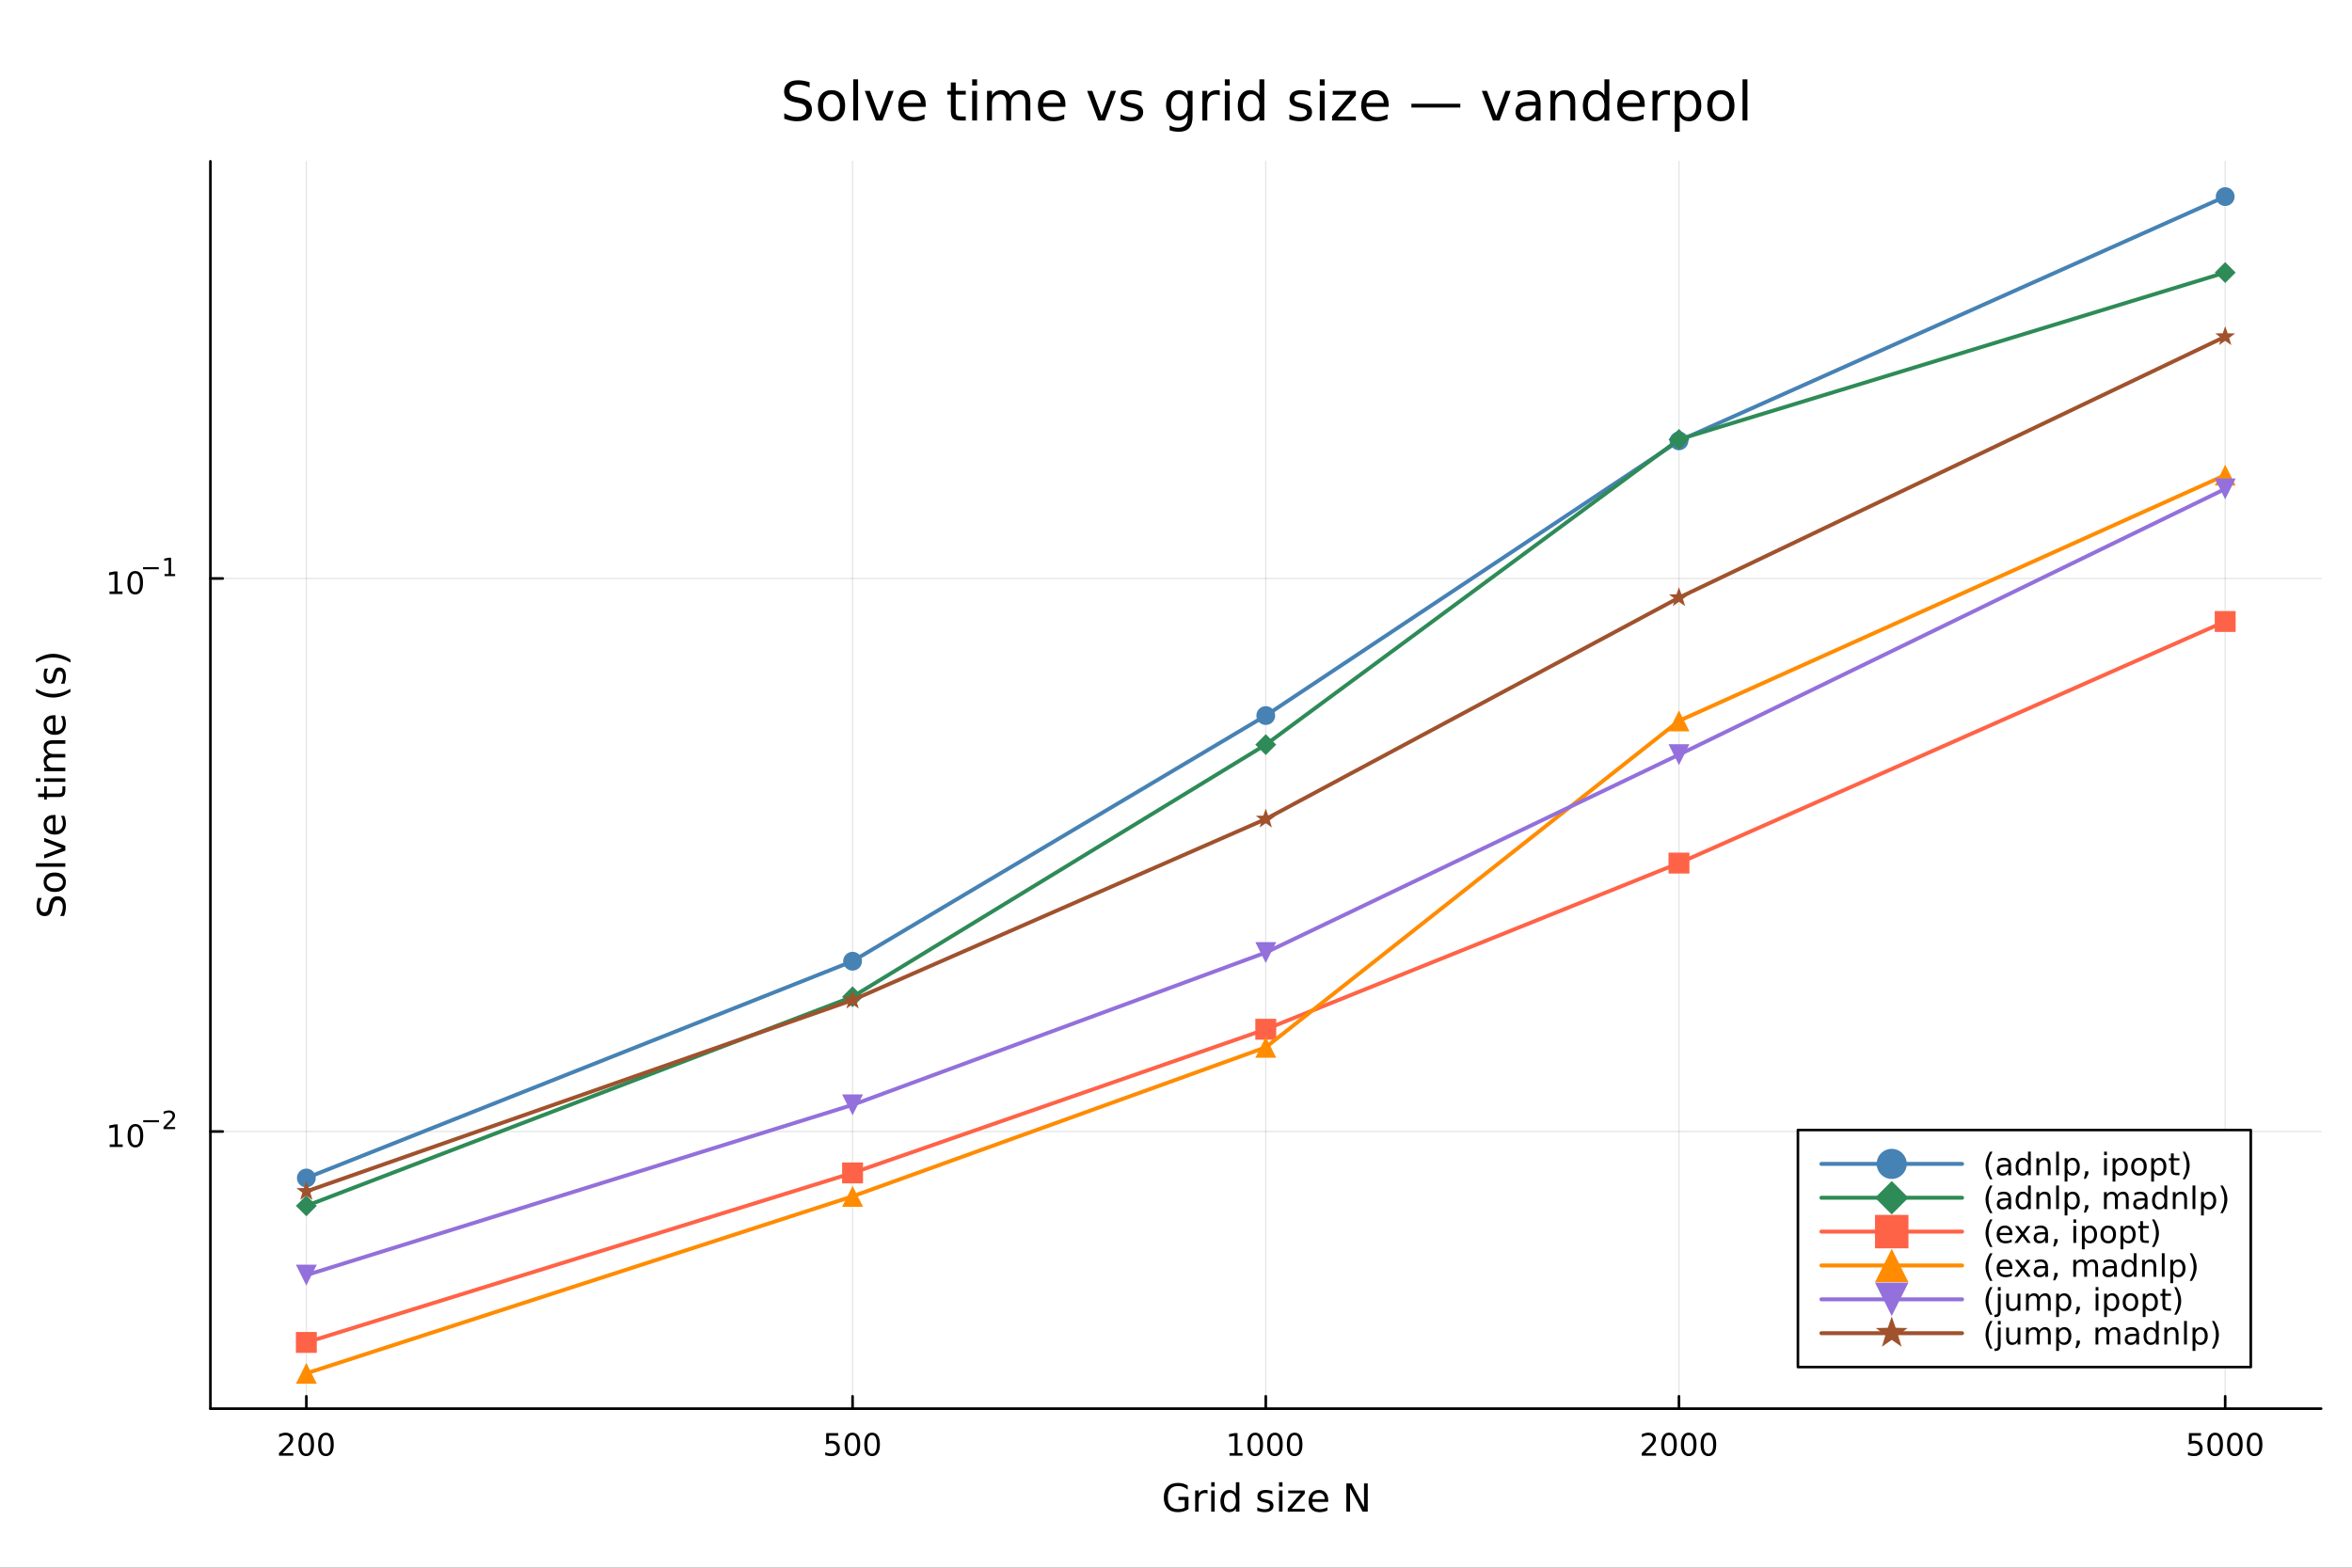 <?xml version="1.0" encoding="utf-8"?>
<svg xmlns="http://www.w3.org/2000/svg" xmlns:xlink="http://www.w3.org/1999/xlink" width="900" height="600" viewBox="0 0 3600 2400">
<rect x="0" y="0" width="3600" height="2400" fill="#333333" stroke="none"/>
<defs>
  <clipPath id="clip650">
    <rect x="0" y="0" width="3600" height="2400"/>
  </clipPath>
</defs>
<path clip-path="url(#clip650)" d="M0 2400 L3600 2400 L3600 0 L0 0  Z" fill="#ffffff" fill-rule="evenodd" fill-opacity="1"/>
<defs>
  <clipPath id="clip651">
    <rect x="359" y="246" width="3194" height="1911"/>
  </clipPath>
</defs>
<path clip-path="url(#clip650)" d="M322.044 2156.51 L3552.76 2156.51 L3552.76 246.944 L322.044 246.944  Z" fill="#ffffff" fill-rule="evenodd" fill-opacity="1"/>
<defs>
  <clipPath id="clip652">
    <rect x="322" y="246" width="3232" height="1911"/>
  </clipPath>
</defs>
<polyline clip-path="url(#clip652)" style="stroke:#000000; stroke-linecap:round; stroke-linejoin:round; stroke-width:2; stroke-opacity:0.1; fill:none" points="468.895,2156.51 468.895,246.944 "/>
<polyline clip-path="url(#clip652)" style="stroke:#000000; stroke-linecap:round; stroke-linejoin:round; stroke-width:2; stroke-opacity:0.1; fill:none" points="1304.95,2156.51 1304.95,246.944 "/>
<polyline clip-path="url(#clip652)" style="stroke:#000000; stroke-linecap:round; stroke-linejoin:round; stroke-width:2; stroke-opacity:0.1; fill:none" points="1937.4,2156.51 1937.4,246.944 "/>
<polyline clip-path="url(#clip652)" style="stroke:#000000; stroke-linecap:round; stroke-linejoin:round; stroke-width:2; stroke-opacity:0.1; fill:none" points="2569.85,2156.51 2569.85,246.944 "/>
<polyline clip-path="url(#clip652)" style="stroke:#000000; stroke-linecap:round; stroke-linejoin:round; stroke-width:2; stroke-opacity:0.1; fill:none" points="3405.91,2156.51 3405.91,246.944 "/>
<polyline clip-path="url(#clip652)" style="stroke:#000000; stroke-linecap:round; stroke-linejoin:round; stroke-width:2; stroke-opacity:0.1; fill:none" points="322.044,1732.24 3552.76,1732.24 "/>
<polyline clip-path="url(#clip652)" style="stroke:#000000; stroke-linecap:round; stroke-linejoin:round; stroke-width:2; stroke-opacity:0.1; fill:none" points="322.044,885.635 3552.76,885.635 "/>
<polyline clip-path="url(#clip650)" style="stroke:#000000; stroke-linecap:round; stroke-linejoin:round; stroke-width:4; stroke-opacity:1; fill:none" points="322.044,2156.51 3552.76,2156.51 "/>
<polyline clip-path="url(#clip650)" style="stroke:#000000; stroke-linecap:round; stroke-linejoin:round; stroke-width:4; stroke-opacity:1; fill:none" points="468.895,2156.51 468.895,2137.61 "/>
<polyline clip-path="url(#clip650)" style="stroke:#000000; stroke-linecap:round; stroke-linejoin:round; stroke-width:4; stroke-opacity:1; fill:none" points="1304.95,2156.51 1304.95,2137.61 "/>
<polyline clip-path="url(#clip650)" style="stroke:#000000; stroke-linecap:round; stroke-linejoin:round; stroke-width:4; stroke-opacity:1; fill:none" points="1937.4,2156.51 1937.4,2137.61 "/>
<polyline clip-path="url(#clip650)" style="stroke:#000000; stroke-linecap:round; stroke-linejoin:round; stroke-width:4; stroke-opacity:1; fill:none" points="2569.85,2156.51 2569.85,2137.61 "/>
<polyline clip-path="url(#clip650)" style="stroke:#000000; stroke-linecap:round; stroke-linejoin:round; stroke-width:4; stroke-opacity:1; fill:none" points="3405.91,2156.51 3405.91,2137.61 "/>
<path clip-path="url(#clip650)" d="M432.587 2224.57 L448.907 2224.57 L448.907 2228.51 L426.962 2228.51 L426.962 2224.57 Q429.624 2221.82 434.208 2217.19 Q438.814 2212.54 439.995 2211.19 Q442.24 2208.67 443.12 2206.93 Q444.022 2205.17 444.022 2203.48 Q444.022 2200.73 442.078 2198.99 Q440.157 2197.26 437.055 2197.26 Q434.856 2197.26 432.402 2198.02 Q429.971 2198.79 427.194 2200.34 L427.194 2195.61 Q430.018 2194.48 432.471 2193.9 Q434.925 2193.32 436.962 2193.32 Q442.332 2193.32 445.527 2196.01 Q448.721 2198.69 448.721 2203.18 Q448.721 2205.31 447.911 2207.23 Q447.124 2209.13 445.018 2211.73 Q444.439 2212.4 441.337 2215.61 Q438.235 2218.81 432.587 2224.57 Z" fill="#000000" fill-rule="nonzero" fill-opacity="1" /><path clip-path="url(#clip650)" d="M468.721 2197.03 Q465.11 2197.03 463.281 2200.59 Q461.476 2204.13 461.476 2211.26 Q461.476 2218.37 463.281 2221.93 Q465.11 2225.48 468.721 2225.48 Q472.355 2225.48 474.161 2221.93 Q475.99 2218.37 475.99 2211.26 Q475.99 2204.13 474.161 2200.59 Q472.355 2197.03 468.721 2197.03 M468.721 2193.32 Q474.531 2193.32 477.587 2197.93 Q480.666 2202.51 480.666 2211.26 Q480.666 2219.99 477.587 2224.6 Q474.531 2229.18 468.721 2229.18 Q462.911 2229.18 459.832 2224.6 Q456.777 2219.99 456.777 2211.26 Q456.777 2202.51 459.832 2197.93 Q462.911 2193.32 468.721 2193.32 Z" fill="#000000" fill-rule="nonzero" fill-opacity="1" /><path clip-path="url(#clip650)" d="M498.883 2197.03 Q495.272 2197.03 493.443 2200.59 Q491.638 2204.13 491.638 2211.26 Q491.638 2218.37 493.443 2221.93 Q495.272 2225.48 498.883 2225.48 Q502.517 2225.48 504.323 2221.93 Q506.152 2218.37 506.152 2211.26 Q506.152 2204.13 504.323 2200.59 Q502.517 2197.03 498.883 2197.03 M498.883 2193.32 Q504.693 2193.32 507.749 2197.93 Q510.827 2202.51 510.827 2211.26 Q510.827 2219.99 507.749 2224.6 Q504.693 2229.18 498.883 2229.18 Q493.073 2229.18 489.994 2224.6 Q486.939 2219.99 486.939 2211.26 Q486.939 2202.51 489.994 2197.93 Q493.073 2193.32 498.883 2193.32 Z" fill="#000000" fill-rule="nonzero" fill-opacity="1" /><path clip-path="url(#clip650)" d="M1264.57 2193.95 L1282.92 2193.95 L1282.92 2197.88 L1268.85 2197.88 L1268.85 2206.36 Q1269.87 2206.01 1270.89 2205.85 Q1271.91 2205.66 1272.92 2205.66 Q1278.71 2205.66 1282.09 2208.83 Q1285.47 2212 1285.47 2217.42 Q1285.47 2223 1282 2226.1 Q1278.53 2229.18 1272.21 2229.18 Q1270.03 2229.18 1267.76 2228.81 Q1265.52 2228.44 1263.11 2227.7 L1263.11 2223 Q1265.19 2224.13 1267.41 2224.69 Q1269.64 2225.24 1272.11 2225.24 Q1276.12 2225.24 1278.46 2223.14 Q1280.79 2221.03 1280.79 2217.42 Q1280.79 2213.81 1278.46 2211.7 Q1276.12 2209.6 1272.11 2209.6 Q1270.24 2209.6 1268.36 2210.01 Q1266.51 2210.43 1264.57 2211.31 L1264.57 2193.95 Z" fill="#000000" fill-rule="nonzero" fill-opacity="1" /><path clip-path="url(#clip650)" d="M1304.68 2197.03 Q1301.07 2197.03 1299.24 2200.59 Q1297.44 2204.13 1297.44 2211.26 Q1297.44 2218.37 1299.24 2221.93 Q1301.07 2225.48 1304.68 2225.48 Q1308.32 2225.48 1310.12 2221.93 Q1311.95 2218.37 1311.95 2211.26 Q1311.95 2204.13 1310.12 2200.59 Q1308.32 2197.03 1304.68 2197.03 M1304.68 2193.32 Q1310.49 2193.32 1313.55 2197.93 Q1316.63 2202.51 1316.63 2211.26 Q1316.63 2219.99 1313.55 2224.6 Q1310.49 2229.18 1304.68 2229.18 Q1298.87 2229.18 1295.79 2224.6 Q1292.74 2219.99 1292.74 2211.26 Q1292.74 2202.51 1295.79 2197.93 Q1298.87 2193.32 1304.68 2193.32 Z" fill="#000000" fill-rule="nonzero" fill-opacity="1" /><path clip-path="url(#clip650)" d="M1334.84 2197.03 Q1331.23 2197.03 1329.41 2200.59 Q1327.6 2204.13 1327.6 2211.26 Q1327.6 2218.37 1329.41 2221.93 Q1331.23 2225.48 1334.84 2225.48 Q1338.48 2225.48 1340.28 2221.93 Q1342.11 2218.37 1342.11 2211.26 Q1342.11 2204.13 1340.28 2200.59 Q1338.48 2197.03 1334.84 2197.03 M1334.84 2193.32 Q1340.66 2193.32 1343.71 2197.93 Q1346.79 2202.51 1346.79 2211.26 Q1346.79 2219.99 1343.71 2224.6 Q1340.66 2229.18 1334.84 2229.18 Q1329.03 2229.18 1325.96 2224.6 Q1322.9 2219.99 1322.9 2211.26 Q1322.9 2202.51 1325.96 2197.93 Q1329.03 2193.32 1334.84 2193.32 Z" fill="#000000" fill-rule="nonzero" fill-opacity="1" /><path clip-path="url(#clip650)" d="M1881.93 2224.57 L1889.56 2224.57 L1889.56 2198.21 L1881.25 2199.87 L1881.25 2195.61 L1889.52 2193.95 L1894.19 2193.95 L1894.19 2224.57 L1901.83 2224.57 L1901.83 2228.51 L1881.93 2228.51 L1881.93 2224.57 Z" fill="#000000" fill-rule="nonzero" fill-opacity="1" /><path clip-path="url(#clip650)" d="M1921.28 2197.03 Q1917.67 2197.03 1915.84 2200.59 Q1914.03 2204.13 1914.03 2211.26 Q1914.03 2218.37 1915.84 2221.93 Q1917.67 2225.48 1921.28 2225.48 Q1924.91 2225.48 1926.72 2221.93 Q1928.55 2218.37 1928.55 2211.26 Q1928.55 2204.13 1926.72 2200.59 Q1924.91 2197.03 1921.28 2197.03 M1921.28 2193.32 Q1927.09 2193.32 1930.14 2197.93 Q1933.22 2202.51 1933.22 2211.26 Q1933.22 2219.99 1930.14 2224.6 Q1927.09 2229.18 1921.28 2229.18 Q1915.47 2229.18 1912.39 2224.6 Q1909.33 2219.99 1909.33 2211.26 Q1909.33 2202.51 1912.39 2197.93 Q1915.47 2193.32 1921.28 2193.32 Z" fill="#000000" fill-rule="nonzero" fill-opacity="1" /><path clip-path="url(#clip650)" d="M1951.44 2197.03 Q1947.83 2197.03 1946 2200.59 Q1944.19 2204.13 1944.19 2211.26 Q1944.19 2218.37 1946 2221.93 Q1947.83 2225.48 1951.44 2225.48 Q1955.07 2225.48 1956.88 2221.93 Q1958.71 2218.37 1958.71 2211.26 Q1958.71 2204.13 1956.88 2200.59 Q1955.07 2197.03 1951.44 2197.03 M1951.44 2193.32 Q1957.25 2193.32 1960.31 2197.93 Q1963.38 2202.51 1963.38 2211.26 Q1963.38 2219.99 1960.31 2224.6 Q1957.25 2229.18 1951.44 2229.18 Q1945.63 2229.18 1942.55 2224.6 Q1939.49 2219.99 1939.49 2211.26 Q1939.49 2202.51 1942.55 2197.93 Q1945.63 2193.32 1951.44 2193.32 Z" fill="#000000" fill-rule="nonzero" fill-opacity="1" /><path clip-path="url(#clip650)" d="M1981.6 2197.03 Q1977.99 2197.03 1976.16 2200.59 Q1974.36 2204.13 1974.36 2211.26 Q1974.36 2218.37 1976.16 2221.93 Q1977.99 2225.48 1981.6 2225.48 Q1985.24 2225.48 1987.04 2221.93 Q1988.87 2218.37 1988.87 2211.26 Q1988.87 2204.13 1987.04 2200.59 Q1985.24 2197.03 1981.6 2197.03 M1981.6 2193.32 Q1987.41 2193.32 1990.47 2197.93 Q1993.55 2202.51 1993.55 2211.26 Q1993.55 2219.99 1990.47 2224.6 Q1987.41 2229.18 1981.6 2229.18 Q1975.79 2229.18 1972.71 2224.6 Q1969.66 2219.99 1969.66 2211.26 Q1969.66 2202.51 1972.71 2197.93 Q1975.79 2193.32 1981.6 2193.32 Z" fill="#000000" fill-rule="nonzero" fill-opacity="1" /><path clip-path="url(#clip650)" d="M2518.46 2224.57 L2534.78 2224.57 L2534.78 2228.51 L2512.84 2228.51 L2512.84 2224.57 Q2515.5 2221.82 2520.08 2217.19 Q2524.69 2212.54 2525.87 2211.19 Q2528.12 2208.67 2528.99 2206.93 Q2529.9 2205.17 2529.9 2203.48 Q2529.9 2200.73 2527.95 2198.99 Q2526.03 2197.26 2522.93 2197.26 Q2520.73 2197.26 2518.28 2198.02 Q2515.85 2198.79 2513.07 2200.34 L2513.07 2195.61 Q2515.89 2194.48 2518.35 2193.9 Q2520.8 2193.32 2522.84 2193.32 Q2528.21 2193.32 2531.4 2196.01 Q2534.6 2198.69 2534.6 2203.18 Q2534.6 2205.31 2533.79 2207.23 Q2533 2209.13 2530.89 2211.73 Q2530.31 2212.4 2527.21 2215.61 Q2524.11 2218.81 2518.46 2224.57 Z" fill="#000000" fill-rule="nonzero" fill-opacity="1" /><path clip-path="url(#clip650)" d="M2554.6 2197.03 Q2550.99 2197.03 2549.16 2200.59 Q2547.35 2204.13 2547.35 2211.26 Q2547.35 2218.37 2549.16 2221.93 Q2550.99 2225.48 2554.6 2225.48 Q2558.23 2225.48 2560.04 2221.93 Q2561.86 2218.37 2561.86 2211.26 Q2561.86 2204.13 2560.04 2200.59 Q2558.23 2197.03 2554.6 2197.03 M2554.6 2193.32 Q2560.41 2193.32 2563.46 2197.93 Q2566.54 2202.51 2566.54 2211.26 Q2566.54 2219.99 2563.46 2224.6 Q2560.41 2229.18 2554.6 2229.18 Q2548.79 2229.18 2545.71 2224.6 Q2542.65 2219.99 2542.65 2211.26 Q2542.65 2202.51 2545.71 2197.93 Q2548.79 2193.32 2554.6 2193.32 Z" fill="#000000" fill-rule="nonzero" fill-opacity="1" /><path clip-path="url(#clip650)" d="M2584.76 2197.03 Q2581.15 2197.03 2579.32 2200.59 Q2577.51 2204.13 2577.51 2211.26 Q2577.51 2218.37 2579.32 2221.93 Q2581.15 2225.48 2584.76 2225.48 Q2588.39 2225.48 2590.2 2221.93 Q2592.03 2218.37 2592.03 2211.26 Q2592.03 2204.13 2590.2 2200.59 Q2588.39 2197.03 2584.76 2197.03 M2584.76 2193.32 Q2590.57 2193.32 2593.62 2197.93 Q2596.7 2202.51 2596.7 2211.26 Q2596.7 2219.99 2593.62 2224.6 Q2590.57 2229.18 2584.76 2229.18 Q2578.95 2229.18 2575.87 2224.6 Q2572.81 2219.99 2572.81 2211.26 Q2572.81 2202.51 2575.87 2197.93 Q2578.95 2193.32 2584.76 2193.32 Z" fill="#000000" fill-rule="nonzero" fill-opacity="1" /><path clip-path="url(#clip650)" d="M2614.92 2197.03 Q2611.31 2197.03 2609.48 2200.59 Q2607.67 2204.13 2607.67 2211.26 Q2607.67 2218.37 2609.48 2221.93 Q2611.31 2225.48 2614.92 2225.48 Q2618.55 2225.48 2620.36 2221.93 Q2622.19 2218.37 2622.19 2211.26 Q2622.19 2204.13 2620.36 2200.59 Q2618.55 2197.03 2614.92 2197.03 M2614.92 2193.32 Q2620.73 2193.32 2623.79 2197.93 Q2626.86 2202.51 2626.86 2211.26 Q2626.86 2219.99 2623.79 2224.6 Q2620.73 2229.18 2614.92 2229.18 Q2609.11 2229.18 2606.03 2224.6 Q2602.98 2219.99 2602.98 2211.26 Q2602.98 2202.51 2606.03 2197.93 Q2609.11 2193.32 2614.92 2193.32 Z" fill="#000000" fill-rule="nonzero" fill-opacity="1" /><path clip-path="url(#clip650)" d="M3350.44 2193.95 L3368.8 2193.95 L3368.8 2197.88 L3354.73 2197.88 L3354.73 2206.36 Q3355.74 2206.01 3356.76 2205.85 Q3357.78 2205.66 3358.8 2205.66 Q3364.59 2205.66 3367.97 2208.83 Q3371.35 2212 3371.35 2217.42 Q3371.35 2223 3367.87 2226.1 Q3364.4 2229.18 3358.08 2229.18 Q3355.91 2229.18 3353.64 2228.81 Q3351.39 2228.44 3348.98 2227.7 L3348.98 2223 Q3351.07 2224.13 3353.29 2224.69 Q3355.51 2225.24 3357.99 2225.24 Q3361.99 2225.24 3364.33 2223.14 Q3366.67 2221.03 3366.67 2217.42 Q3366.67 2213.81 3364.33 2211.7 Q3361.99 2209.6 3357.99 2209.6 Q3356.11 2209.6 3354.24 2210.01 Q3352.39 2210.43 3350.44 2211.31 L3350.44 2193.95 Z" fill="#000000" fill-rule="nonzero" fill-opacity="1" /><path clip-path="url(#clip650)" d="M3390.56 2197.03 Q3386.95 2197.03 3385.12 2200.59 Q3383.31 2204.13 3383.31 2211.26 Q3383.31 2218.37 3385.12 2221.93 Q3386.95 2225.48 3390.56 2225.48 Q3394.19 2225.48 3396 2221.93 Q3397.83 2218.37 3397.83 2211.26 Q3397.83 2204.13 3396 2200.59 Q3394.19 2197.03 3390.56 2197.03 M3390.56 2193.32 Q3396.37 2193.32 3399.42 2197.93 Q3402.5 2202.51 3402.5 2211.26 Q3402.5 2219.99 3399.42 2224.6 Q3396.37 2229.18 3390.56 2229.18 Q3384.75 2229.18 3381.67 2224.6 Q3378.61 2219.99 3378.61 2211.26 Q3378.61 2202.51 3381.67 2197.93 Q3384.75 2193.32 3390.56 2193.32 Z" fill="#000000" fill-rule="nonzero" fill-opacity="1" /><path clip-path="url(#clip650)" d="M3420.72 2197.03 Q3417.11 2197.03 3415.28 2200.59 Q3413.47 2204.13 3413.47 2211.26 Q3413.47 2218.37 3415.28 2221.93 Q3417.11 2225.48 3420.72 2225.48 Q3424.35 2225.48 3426.16 2221.93 Q3427.99 2218.37 3427.99 2211.26 Q3427.99 2204.13 3426.16 2200.59 Q3424.35 2197.03 3420.72 2197.03 M3420.72 2193.32 Q3426.53 2193.32 3429.59 2197.93 Q3432.66 2202.51 3432.66 2211.26 Q3432.66 2219.99 3429.59 2224.6 Q3426.53 2229.18 3420.72 2229.18 Q3414.91 2229.18 3411.83 2224.6 Q3408.78 2219.99 3408.78 2211.26 Q3408.78 2202.51 3411.83 2197.93 Q3414.91 2193.32 3420.72 2193.32 Z" fill="#000000" fill-rule="nonzero" fill-opacity="1" /><path clip-path="url(#clip650)" d="M3450.88 2197.03 Q3447.27 2197.03 3445.44 2200.59 Q3443.64 2204.13 3443.64 2211.26 Q3443.64 2218.37 3445.44 2221.93 Q3447.27 2225.48 3450.88 2225.48 Q3454.52 2225.48 3456.32 2221.93 Q3458.15 2218.37 3458.15 2211.26 Q3458.15 2204.13 3456.32 2200.59 Q3454.52 2197.03 3450.88 2197.03 M3450.88 2193.32 Q3456.69 2193.32 3459.75 2197.93 Q3462.83 2202.51 3462.83 2211.26 Q3462.83 2219.99 3459.75 2224.6 Q3456.69 2229.18 3450.88 2229.18 Q3445.07 2229.18 3441.99 2224.6 Q3438.94 2219.99 3438.94 2211.26 Q3438.94 2202.51 3441.99 2197.93 Q3445.07 2193.32 3450.88 2193.32 Z" fill="#000000" fill-rule="nonzero" fill-opacity="1" /><path clip-path="url(#clip650)" d="M1813.28 2308.02 L1813.28 2296.42 L1803.73 2296.42 L1803.73 2291.62 L1819.07 2291.62 L1819.07 2310.17 Q1815.68 2312.57 1811.61 2313.81 Q1807.53 2315.03 1802.9 2315.03 Q1792.77 2315.03 1787.04 2309.12 Q1781.34 2303.19 1781.34 2292.63 Q1781.34 2282.04 1787.04 2276.14 Q1792.77 2270.21 1802.9 2270.21 Q1807.12 2270.21 1810.91 2271.25 Q1814.73 2272.29 1817.94 2274.32 L1817.94 2280.54 Q1814.7 2277.79 1811.06 2276.4 Q1807.41 2275.01 1803.39 2275.01 Q1795.46 2275.01 1791.47 2279.44 Q1787.5 2283.86 1787.5 2292.63 Q1787.5 2301.37 1791.47 2305.8 Q1795.46 2310.22 1803.39 2310.22 Q1806.48 2310.22 1808.91 2309.7 Q1811.34 2309.15 1813.28 2308.02 Z" fill="#000000" fill-rule="nonzero" fill-opacity="1" /><path clip-path="url(#clip650)" d="M1848.29 2286.76 Q1847.4 2286.24 1846.33 2286 Q1845.29 2285.74 1844.01 2285.74 Q1839.5 2285.74 1837.07 2288.7 Q1834.67 2291.62 1834.67 2297.12 L1834.67 2314.19 L1829.31 2314.19 L1829.31 2281.78 L1834.67 2281.78 L1834.67 2286.82 Q1836.34 2283.86 1839.04 2282.45 Q1841.73 2281 1845.57 2281 Q1846.12 2281 1846.79 2281.09 Q1847.46 2281.14 1848.27 2281.29 L1848.29 2286.76 Z" fill="#000000" fill-rule="nonzero" fill-opacity="1" /><path clip-path="url(#clip650)" d="M1853.88 2281.78 L1859.2 2281.78 L1859.2 2314.19 L1853.88 2314.19 L1853.88 2281.78 M1853.88 2269.16 L1859.2 2269.16 L1859.2 2275.91 L1853.88 2275.91 L1853.88 2269.16 Z" fill="#000000" fill-rule="nonzero" fill-opacity="1" /><path clip-path="url(#clip650)" d="M1891.67 2286.7 L1891.67 2269.16 L1896.99 2269.16 L1896.99 2314.19 L1891.67 2314.19 L1891.67 2309.33 Q1889.99 2312.22 1887.41 2313.64 Q1884.87 2315.03 1881.28 2315.03 Q1875.41 2315.03 1871.7 2310.34 Q1868.03 2305.65 1868.03 2298.01 Q1868.03 2290.37 1871.7 2285.69 Q1875.41 2281 1881.28 2281 Q1884.87 2281 1887.41 2282.42 Q1889.99 2283.81 1891.67 2286.7 M1873.53 2298.01 Q1873.53 2303.89 1875.93 2307.24 Q1878.36 2310.57 1882.58 2310.57 Q1886.81 2310.57 1889.24 2307.24 Q1891.67 2303.89 1891.67 2298.01 Q1891.67 2292.14 1889.24 2288.81 Q1886.81 2285.46 1882.58 2285.46 Q1878.36 2285.46 1875.93 2288.81 Q1873.53 2292.14 1873.53 2298.01 Z" fill="#000000" fill-rule="nonzero" fill-opacity="1" /><path clip-path="url(#clip650)" d="M1947.46 2282.74 L1947.46 2287.77 Q1945.2 2286.61 1942.77 2286.03 Q1940.34 2285.46 1937.73 2285.46 Q1933.77 2285.46 1931.77 2286.67 Q1929.8 2287.89 1929.8 2290.32 Q1929.8 2292.17 1931.22 2293.24 Q1932.64 2294.28 1936.92 2295.24 L1938.75 2295.64 Q1944.42 2296.86 1946.79 2299.08 Q1949.19 2301.28 1949.19 2305.25 Q1949.19 2309.76 1945.6 2312.39 Q1942.04 2315.03 1935.79 2315.03 Q1933.19 2315.03 1930.35 2314.51 Q1927.55 2314.01 1924.42 2313 L1924.42 2307.5 Q1927.37 2309.04 1930.24 2309.82 Q1933.1 2310.57 1935.91 2310.57 Q1939.67 2310.57 1941.7 2309.3 Q1943.72 2308 1943.72 2305.65 Q1943.72 2303.48 1942.25 2302.32 Q1940.8 2301.17 1935.85 2300.1 L1934 2299.66 Q1929.05 2298.62 1926.85 2296.48 Q1924.65 2294.31 1924.65 2290.55 Q1924.65 2285.98 1927.89 2283.49 Q1931.14 2281 1937.1 2281 Q1940.05 2281 1942.65 2281.43 Q1945.26 2281.87 1947.46 2282.74 Z" fill="#000000" fill-rule="nonzero" fill-opacity="1" /><path clip-path="url(#clip650)" d="M1957.67 2281.78 L1962.99 2281.78 L1962.99 2314.19 L1957.67 2314.19 L1957.67 2281.78 M1957.67 2269.16 L1962.99 2269.16 L1962.99 2275.91 L1957.67 2275.91 L1957.67 2269.16 Z" fill="#000000" fill-rule="nonzero" fill-opacity="1" /><path clip-path="url(#clip650)" d="M1971.82 2281.78 L1997.11 2281.78 L1997.11 2286.64 L1977.08 2309.93 L1997.11 2309.93 L1997.11 2314.19 L1971.09 2314.19 L1971.09 2309.33 L1991.12 2286.03 L1971.82 2286.03 L1971.82 2281.78 Z" fill="#000000" fill-rule="nonzero" fill-opacity="1" /><path clip-path="url(#clip650)" d="M2032.96 2296.65 L2032.96 2299.26 L2008.48 2299.26 Q2008.83 2304.75 2011.78 2307.65 Q2014.76 2310.51 2020.05 2310.51 Q2023.12 2310.51 2025.98 2309.76 Q2028.88 2309.01 2031.71 2307.5 L2031.71 2312.54 Q2028.85 2313.75 2025.84 2314.39 Q2022.83 2315.03 2019.73 2315.03 Q2011.98 2315.03 2007.44 2310.51 Q2002.92 2306 2002.92 2298.3 Q2002.92 2290.35 2007.21 2285.69 Q2011.52 2281 2018.81 2281 Q2025.35 2281 2029.14 2285.22 Q2032.96 2289.42 2032.96 2296.65 M2027.63 2295.09 Q2027.58 2290.72 2025.17 2288.12 Q2022.8 2285.51 2018.87 2285.51 Q2014.41 2285.51 2011.72 2288.03 Q2009.06 2290.55 2008.65 2295.12 L2027.63 2295.09 Z" fill="#000000" fill-rule="nonzero" fill-opacity="1" /><path clip-path="url(#clip650)" d="M2060.76 2270.99 L2068.63 2270.99 L2087.79 2307.13 L2087.79 2270.99 L2093.46 2270.99 L2093.46 2314.19 L2085.59 2314.19 L2066.44 2278.05 L2066.44 2314.19 L2060.76 2314.19 L2060.76 2270.99 Z" fill="#000000" fill-rule="nonzero" fill-opacity="1" /><polyline clip-path="url(#clip650)" style="stroke:#000000; stroke-linecap:round; stroke-linejoin:round; stroke-width:4; stroke-opacity:1; fill:none" points="322.044,2156.51 322.044,246.944 "/>
<polyline clip-path="url(#clip650)" style="stroke:#000000; stroke-linecap:round; stroke-linejoin:round; stroke-width:4; stroke-opacity:1; fill:none" points="322.044,1732.24 340.942,1732.24 "/>
<polyline clip-path="url(#clip650)" style="stroke:#000000; stroke-linecap:round; stroke-linejoin:round; stroke-width:4; stroke-opacity:1; fill:none" points="322.044,885.635 340.942,885.635 "/>
<path clip-path="url(#clip650)" d="M167.905 1752.03 L175.543 1752.03 L175.543 1725.66 L167.233 1727.33 L167.233 1723.07 L175.497 1721.4 L180.173 1721.4 L180.173 1752.03 L187.812 1752.03 L187.812 1755.96 L167.905 1755.96 L167.905 1752.03 Z" fill="#000000" fill-rule="nonzero" fill-opacity="1" /><path clip-path="url(#clip650)" d="M207.256 1724.48 Q203.645 1724.48 201.816 1728.05 Q200.011 1731.59 200.011 1738.72 Q200.011 1745.83 201.816 1749.39 Q203.645 1752.93 207.256 1752.93 Q210.89 1752.93 212.696 1749.39 Q214.525 1745.83 214.525 1738.72 Q214.525 1731.59 212.696 1728.05 Q210.89 1724.48 207.256 1724.48 M207.256 1720.78 Q213.066 1720.78 216.122 1725.39 Q219.201 1729.97 219.201 1738.72 Q219.201 1747.45 216.122 1752.05 Q213.066 1756.64 207.256 1756.64 Q201.446 1756.64 198.367 1752.05 Q195.312 1747.45 195.312 1738.72 Q195.312 1729.97 198.367 1725.39 Q201.446 1720.78 207.256 1720.78 Z" fill="#000000" fill-rule="nonzero" fill-opacity="1" /><path clip-path="url(#clip650)" d="M219.201 1714.88 L243.312 1714.88 L243.312 1718.08 L219.201 1718.08 L219.201 1714.88 Z" fill="#000000" fill-rule="nonzero" fill-opacity="1" /><path clip-path="url(#clip650)" d="M254.785 1725.36 L268.044 1725.36 L268.044 1728.55 L250.215 1728.55 L250.215 1725.36 Q252.377 1723.12 256.101 1719.36 Q259.844 1715.58 260.803 1714.49 Q262.628 1712.44 263.342 1711.03 Q264.076 1709.6 264.076 1708.22 Q264.076 1705.99 262.496 1704.57 Q260.935 1703.16 258.415 1703.16 Q256.628 1703.16 254.634 1703.78 Q252.66 1704.41 250.403 1705.67 L250.403 1701.83 Q252.697 1700.91 254.691 1700.44 Q256.684 1699.97 258.339 1699.97 Q262.703 1699.97 265.298 1702.15 Q267.894 1704.33 267.894 1707.98 Q267.894 1709.71 267.236 1711.27 Q266.596 1712.81 264.885 1714.92 Q264.414 1715.46 261.894 1718.08 Q259.374 1720.67 254.785 1725.36 Z" fill="#000000" fill-rule="nonzero" fill-opacity="1" /><path clip-path="url(#clip650)" d="M167.604 905.427 L175.242 905.427 L175.242 879.062 L166.932 880.728 L166.932 876.469 L175.196 874.802 L179.872 874.802 L179.872 905.427 L187.511 905.427 L187.511 909.362 L167.604 909.362 L167.604 905.427 Z" fill="#000000" fill-rule="nonzero" fill-opacity="1" /><path clip-path="url(#clip650)" d="M206.955 877.881 Q203.344 877.881 201.515 881.446 Q199.71 884.987 199.71 892.117 Q199.71 899.223 201.515 902.788 Q203.344 906.33 206.955 906.33 Q210.589 906.33 212.395 902.788 Q214.224 899.223 214.224 892.117 Q214.224 884.987 212.395 881.446 Q210.589 877.881 206.955 877.881 M206.955 874.177 Q212.765 874.177 215.821 878.784 Q218.9 883.367 218.9 892.117 Q218.9 900.844 215.821 905.45 Q212.765 910.034 206.955 910.034 Q201.145 910.034 198.066 905.45 Q195.011 900.844 195.011 892.117 Q195.011 883.367 198.066 878.784 Q201.145 874.177 206.955 874.177 Z" fill="#000000" fill-rule="nonzero" fill-opacity="1" /><path clip-path="url(#clip650)" d="M218.9 868.279 L243.011 868.279 L243.011 871.476 L218.9 871.476 L218.9 868.279 Z" fill="#000000" fill-rule="nonzero" fill-opacity="1" /><path clip-path="url(#clip650)" d="M251.87 878.755 L258.076 878.755 L258.076 857.333 L251.324 858.687 L251.324 855.226 L258.039 853.872 L261.838 853.872 L261.838 878.755 L268.044 878.755 L268.044 881.952 L251.87 881.952 L251.87 878.755 Z" fill="#000000" fill-rule="nonzero" fill-opacity="1" /><path clip-path="url(#clip650)" d="M58.19 1374.69 L63.89 1374.69 Q62.299 1378.01 61.518 1380.96 Q60.736 1383.92 60.736 1386.66 Q60.736 1391.44 62.588 1394.04 Q64.44 1396.62 67.854 1396.62 Q70.719 1396.62 72.195 1394.91 Q73.641 1393.17 74.538 1388.37 L75.262 1384.84 Q76.506 1378.3 79.66 1375.21 Q82.785 1372.08 88.051 1372.08 Q94.33 1372.08 97.571 1376.31 Q100.811 1380.5 100.811 1388.63 Q100.811 1391.7 100.117 1395.17 Q99.422 1398.61 98.063 1402.32 L92.044 1402.32 Q94.041 1398.76 95.053 1395.34 Q96.066 1391.93 96.066 1388.63 Q96.066 1383.63 94.099 1380.91 Q92.131 1378.19 88.485 1378.19 Q85.302 1378.19 83.508 1380.15 Q81.714 1382.09 80.817 1386.55 L80.123 1390.11 Q78.821 1396.65 76.043 1399.57 Q73.265 1402.49 68.317 1402.49 Q62.588 1402.49 59.29 1398.47 Q55.991 1394.42 55.991 1387.33 Q55.991 1384.29 56.541 1381.14 Q57.091 1377.98 58.19 1374.69 Z" fill="#000000" fill-rule="nonzero" fill-opacity="1" /><path clip-path="url(#clip650)" d="M71.298 1350.64 Q71.298 1354.92 74.654 1357.41 Q77.982 1359.9 83.798 1359.9 Q89.614 1359.9 92.97 1357.44 Q96.297 1354.95 96.297 1350.64 Q96.297 1346.39 92.941 1343.9 Q89.585 1341.41 83.798 1341.41 Q78.04 1341.41 74.683 1343.9 Q71.298 1346.39 71.298 1350.64 M66.784 1350.64 Q66.784 1343.7 71.298 1339.73 Q75.811 1335.77 83.798 1335.77 Q91.755 1335.77 96.297 1339.73 Q100.811 1343.7 100.811 1350.64 Q100.811 1357.61 96.297 1361.58 Q91.755 1365.51 83.798 1365.51 Q75.811 1365.51 71.298 1361.58 Q66.784 1357.61 66.784 1350.64 Z" fill="#000000" fill-rule="nonzero" fill-opacity="1" /><path clip-path="url(#clip650)" d="M54.949 1326.94 L54.949 1321.62 L99.972 1321.62 L99.972 1326.94 L54.949 1326.94 Z" fill="#000000" fill-rule="nonzero" fill-opacity="1" /><path clip-path="url(#clip650)" d="M67.565 1314.3 L67.565 1308.66 L94.764 1298.53 L67.565 1288.4 L67.565 1282.76 L99.972 1294.91 L99.972 1302.15 L67.565 1314.3 Z" fill="#000000" fill-rule="nonzero" fill-opacity="1" /><path clip-path="url(#clip650)" d="M82.438 1247.69 L85.042 1247.69 L85.042 1272.17 Q90.54 1271.82 93.433 1268.87 Q96.297 1265.89 96.297 1260.59 Q96.297 1257.53 95.545 1254.66 Q94.793 1251.77 93.288 1248.93 L98.323 1248.93 Q99.538 1251.8 100.175 1254.81 Q100.811 1257.82 100.811 1260.91 Q100.811 1268.67 96.297 1273.21 Q91.784 1277.72 84.087 1277.72 Q76.13 1277.72 71.471 1273.44 Q66.784 1269.13 66.784 1261.84 Q66.784 1255.3 71.008 1251.51 Q75.204 1247.69 82.438 1247.69 M80.875 1253.01 Q76.506 1253.07 73.902 1255.47 Q71.298 1257.85 71.298 1261.78 Q71.298 1266.24 73.815 1268.93 Q76.332 1271.59 80.904 1271.99 L80.875 1253.01 Z" fill="#000000" fill-rule="nonzero" fill-opacity="1" /><path clip-path="url(#clip650)" d="M58.364 1214.85 L67.565 1214.85 L67.565 1203.88 L71.703 1203.88 L71.703 1214.85 L89.295 1214.85 Q93.259 1214.85 94.388 1213.78 Q95.516 1212.68 95.516 1209.35 L95.516 1203.88 L99.972 1203.88 L99.972 1209.35 Q99.972 1215.51 97.686 1217.86 Q95.372 1220.2 89.295 1220.2 L71.703 1220.2 L71.703 1224.11 L67.565 1224.11 L67.565 1220.2 L58.364 1220.2 L58.364 1214.85 Z" fill="#000000" fill-rule="nonzero" fill-opacity="1" /><path clip-path="url(#clip650)" d="M67.565 1196.88 L67.565 1191.56 L99.972 1191.56 L99.972 1196.88 L67.565 1196.88 M54.949 1196.88 L54.949 1191.56 L61.691 1191.56 L61.691 1196.88 L54.949 1196.88 Z" fill="#000000" fill-rule="nonzero" fill-opacity="1" /><path clip-path="url(#clip650)" d="M73.786 1155.18 Q70.198 1153.19 68.491 1150.41 Q66.784 1147.63 66.784 1143.87 Q66.784 1138.81 70.343 1136.06 Q73.873 1133.31 80.412 1133.31 L99.972 1133.31 L99.972 1138.66 L80.586 1138.66 Q75.927 1138.66 73.67 1140.31 Q71.413 1141.96 71.413 1145.35 Q71.413 1149.48 74.162 1151.89 Q76.911 1154.29 81.656 1154.29 L99.972 1154.29 L99.972 1159.64 L80.586 1159.64 Q75.898 1159.64 73.67 1161.29 Q71.413 1162.94 71.413 1166.38 Q71.413 1170.46 74.191 1172.86 Q76.94 1175.26 81.656 1175.26 L99.972 1175.26 L99.972 1180.62 L67.565 1180.62 L67.565 1175.26 L72.6 1175.26 Q69.619 1173.44 68.202 1170.9 Q66.784 1168.35 66.784 1164.85 Q66.784 1161.32 68.578 1158.86 Q70.372 1156.37 73.786 1155.18 Z" fill="#000000" fill-rule="nonzero" fill-opacity="1" /><path clip-path="url(#clip650)" d="M82.438 1094.97 L85.042 1094.97 L85.042 1119.45 Q90.54 1119.1 93.433 1116.15 Q96.297 1113.17 96.297 1107.88 Q96.297 1104.81 95.545 1101.94 Q94.793 1099.05 93.288 1096.21 L98.323 1096.21 Q99.538 1099.08 100.175 1102.09 Q100.811 1105.1 100.811 1108.19 Q100.811 1115.95 96.297 1120.49 Q91.784 1125 84.087 1125 Q76.13 1125 71.471 1120.72 Q66.784 1116.41 66.784 1109.12 Q66.784 1102.58 71.008 1098.79 Q75.204 1094.97 82.438 1094.97 M80.875 1100.29 Q76.506 1100.35 73.902 1102.75 Q71.298 1105.13 71.298 1109.06 Q71.298 1113.52 73.815 1116.21 Q76.332 1118.87 80.904 1119.28 L80.875 1100.29 Z" fill="#000000" fill-rule="nonzero" fill-opacity="1" /><path clip-path="url(#clip650)" d="M55.007 1054.61 Q61.662 1058.48 68.173 1060.36 Q74.683 1062.24 81.367 1062.24 Q88.051 1062.24 94.619 1060.36 Q101.159 1058.45 107.785 1054.61 L107.785 1059.24 Q100.985 1063.58 94.417 1065.75 Q87.849 1067.89 81.367 1067.89 Q74.915 1067.89 68.375 1065.75 Q61.836 1063.6 55.007 1059.24 L55.007 1054.61 Z" fill="#000000" fill-rule="nonzero" fill-opacity="1" /><path clip-path="url(#clip650)" d="M68.52 1023.62 L73.555 1023.62 Q72.397 1025.87 71.819 1028.3 Q71.24 1030.73 71.24 1033.34 Q71.24 1037.3 72.455 1039.3 Q73.67 1041.27 76.101 1041.27 Q77.953 1041.27 79.023 1039.85 Q80.065 1038.43 81.02 1034.15 L81.425 1032.33 Q82.64 1026.65 84.868 1024.28 Q87.067 1021.88 91.031 1021.88 Q95.545 1021.88 98.178 1025.47 Q100.811 1029.03 100.811 1035.28 Q100.811 1037.88 100.291 1040.72 Q99.799 1043.52 98.786 1046.65 L93.288 1046.65 Q94.822 1043.7 95.603 1040.83 Q96.355 1037.97 96.355 1035.16 Q96.355 1031.4 95.082 1029.37 Q93.78 1027.35 91.436 1027.35 Q89.266 1027.35 88.109 1028.82 Q86.951 1030.27 85.881 1035.22 L85.447 1037.07 Q84.405 1042.02 82.264 1044.22 Q80.094 1046.42 76.332 1046.42 Q71.761 1046.42 69.272 1043.18 Q66.784 1039.94 66.784 1033.98 Q66.784 1031.02 67.218 1028.42 Q67.652 1025.82 68.52 1023.62 Z" fill="#000000" fill-rule="nonzero" fill-opacity="1" /><path clip-path="url(#clip650)" d="M55.007 1014.24 L55.007 1009.61 Q61.836 1005.27 68.375 1003.13 Q74.915 1000.96 81.367 1000.96 Q87.849 1000.96 94.417 1003.13 Q100.985 1005.27 107.785 1009.61 L107.785 1014.24 Q101.159 1010.39 94.619 1008.51 Q88.051 1006.6 81.367 1006.6 Q74.683 1006.6 68.173 1008.51 Q61.662 1010.39 55.007 1014.24 Z" fill="#000000" fill-rule="nonzero" fill-opacity="1" /><path clip-path="url(#clip650)" d="M1239.11 125.969 L1239.11 133.949 Q1234.45 131.721 1230.31 130.627 Q1226.18 129.534 1222.33 129.534 Q1215.65 129.534 1212 132.126 Q1208.4 134.719 1208.4 139.499 Q1208.4 143.509 1210.79 145.575 Q1213.22 147.601 1219.94 148.857 L1224.89 149.869 Q1234.04 151.611 1238.38 156.027 Q1242.75 160.402 1242.75 167.774 Q1242.75 176.565 1236.84 181.102 Q1230.96 185.639 1219.58 185.639 Q1215.29 185.639 1210.42 184.667 Q1205.6 183.694 1200.42 181.79 L1200.42 173.365 Q1205.4 176.16 1210.18 177.577 Q1214.96 178.995 1219.58 178.995 Q1226.59 178.995 1230.4 176.241 Q1234.2 173.486 1234.2 168.382 Q1234.2 163.926 1231.45 161.414 Q1228.73 158.903 1222.5 157.647 L1217.51 156.675 Q1208.36 154.852 1204.27 150.963 Q1200.18 147.074 1200.18 140.147 Q1200.18 132.126 1205.81 127.508 Q1211.48 122.89 1221.4 122.89 Q1225.66 122.89 1230.07 123.66 Q1234.49 124.43 1239.11 125.969 Z" fill="#000000" fill-rule="nonzero" fill-opacity="1" /><path clip-path="url(#clip650)" d="M1272.77 144.32 Q1266.77 144.32 1263.29 149.019 Q1259.81 153.677 1259.81 161.819 Q1259.81 169.962 1263.25 174.661 Q1266.73 179.319 1272.77 179.319 Q1278.72 179.319 1282.21 174.62 Q1285.69 169.921 1285.69 161.819 Q1285.69 153.758 1282.21 149.059 Q1278.72 144.32 1272.77 144.32 M1272.77 138 Q1282.49 138 1288.04 144.32 Q1293.59 150.639 1293.59 161.819 Q1293.59 172.959 1288.04 179.319 Q1282.49 185.639 1272.77 185.639 Q1263.01 185.639 1257.46 179.319 Q1251.95 172.959 1251.95 161.819 Q1251.95 150.639 1257.46 144.32 Q1263.01 138 1272.77 138 Z" fill="#000000" fill-rule="nonzero" fill-opacity="1" /><path clip-path="url(#clip650)" d="M1305.95 121.432 L1313.4 121.432 L1313.4 184.464 L1305.95 184.464 L1305.95 121.432 Z" fill="#000000" fill-rule="nonzero" fill-opacity="1" /><path clip-path="url(#clip650)" d="M1323.65 139.094 L1331.55 139.094 L1345.73 177.172 L1359.9 139.094 L1367.8 139.094 L1350.79 184.464 L1340.66 184.464 L1323.65 139.094 Z" fill="#000000" fill-rule="nonzero" fill-opacity="1" /><path clip-path="url(#clip650)" d="M1416.9 159.916 L1416.9 163.561 L1382.63 163.561 Q1383.11 171.258 1387.25 175.309 Q1391.42 179.319 1398.83 179.319 Q1403.13 179.319 1407.14 178.266 Q1411.19 177.213 1415.16 175.106 L1415.16 182.155 Q1411.15 183.856 1406.93 184.748 Q1402.72 185.639 1398.39 185.639 Q1387.53 185.639 1381.17 179.319 Q1374.85 173 1374.85 162.225 Q1374.85 151.085 1380.85 144.563 Q1386.88 138 1397.09 138 Q1406.25 138 1411.55 143.914 Q1416.9 149.788 1416.9 159.916 M1409.45 157.728 Q1409.36 151.611 1406 147.965 Q1402.68 144.32 1397.17 144.32 Q1390.93 144.32 1387.17 147.844 Q1383.44 151.368 1382.87 157.769 L1409.45 157.728 Z" fill="#000000" fill-rule="nonzero" fill-opacity="1" /><path clip-path="url(#clip650)" d="M1462.88 126.212 L1462.88 139.094 L1478.23 139.094 L1478.23 144.887 L1462.88 144.887 L1462.88 169.516 Q1462.88 175.066 1464.38 176.646 Q1465.92 178.226 1470.57 178.226 L1478.23 178.226 L1478.23 184.464 L1470.57 184.464 Q1461.95 184.464 1458.66 181.264 Q1455.38 178.023 1455.38 169.516 L1455.38 144.887 L1449.91 144.887 L1449.91 139.094 L1455.38 139.094 L1455.38 126.212 L1462.88 126.212 Z" fill="#000000" fill-rule="nonzero" fill-opacity="1" /><path clip-path="url(#clip650)" d="M1488.03 139.094 L1495.49 139.094 L1495.49 184.464 L1488.03 184.464 L1488.03 139.094 M1488.03 121.432 L1495.49 121.432 L1495.49 130.871 L1488.03 130.871 L1488.03 121.432 Z" fill="#000000" fill-rule="nonzero" fill-opacity="1" /><path clip-path="url(#clip650)" d="M1546.41 147.803 Q1549.2 142.78 1553.09 140.39 Q1556.98 138 1562.25 138 Q1569.33 138 1573.18 142.983 Q1577.03 147.925 1577.03 157.08 L1577.03 184.464 L1569.54 184.464 L1569.54 157.323 Q1569.54 150.801 1567.23 147.641 Q1564.92 144.482 1560.18 144.482 Q1554.39 144.482 1551.02 148.33 Q1547.66 152.178 1547.66 158.822 L1547.66 184.464 L1540.17 184.464 L1540.17 157.323 Q1540.17 150.76 1537.86 147.641 Q1535.55 144.482 1530.73 144.482 Q1525.02 144.482 1521.66 148.37 Q1518.29 152.219 1518.29 158.822 L1518.29 184.464 L1510.8 184.464 L1510.8 139.094 L1518.29 139.094 L1518.29 146.142 Q1520.85 141.97 1524.41 139.985 Q1527.98 138 1532.88 138 Q1537.82 138 1541.26 140.512 Q1544.75 143.023 1546.41 147.803 Z" fill="#000000" fill-rule="nonzero" fill-opacity="1" /><path clip-path="url(#clip650)" d="M1630.71 159.916 L1630.71 163.561 L1596.44 163.561 Q1596.92 171.258 1601.05 175.309 Q1605.23 179.319 1612.64 179.319 Q1616.93 179.319 1620.94 178.266 Q1624.99 177.213 1628.96 175.106 L1628.96 182.155 Q1624.95 183.856 1620.74 184.748 Q1616.53 185.639 1612.19 185.639 Q1601.34 185.639 1594.98 179.319 Q1588.66 173 1588.66 162.225 Q1588.66 151.085 1594.65 144.563 Q1600.69 138 1610.9 138 Q1620.05 138 1625.36 143.914 Q1630.71 149.788 1630.71 159.916 M1623.25 157.728 Q1623.17 151.611 1619.81 147.965 Q1616.49 144.32 1610.98 144.32 Q1604.74 144.32 1600.97 147.844 Q1597.25 151.368 1596.68 157.769 L1623.25 157.728 Z" fill="#000000" fill-rule="nonzero" fill-opacity="1" /><path clip-path="url(#clip650)" d="M1663.96 139.094 L1671.86 139.094 L1686.04 177.172 L1700.22 139.094 L1708.12 139.094 L1691.11 184.464 L1680.98 184.464 L1663.96 139.094 Z" fill="#000000" fill-rule="nonzero" fill-opacity="1" /><path clip-path="url(#clip650)" d="M1747.33 140.431 L1747.33 147.479 Q1744.17 145.859 1740.77 145.049 Q1737.37 144.239 1733.72 144.239 Q1728.17 144.239 1725.38 145.94 Q1722.62 147.641 1722.62 151.044 Q1722.62 153.637 1724.61 155.135 Q1726.59 156.594 1732.59 157.931 L1735.14 158.498 Q1743.08 160.199 1746.4 163.318 Q1749.76 166.397 1749.76 171.947 Q1749.76 178.266 1744.74 181.952 Q1739.76 185.639 1731.01 185.639 Q1727.36 185.639 1723.39 184.91 Q1719.46 184.221 1715.09 182.803 L1715.09 175.106 Q1719.22 177.253 1723.23 178.347 Q1727.24 179.4 1731.17 179.4 Q1736.43 179.4 1739.27 177.618 Q1742.11 175.795 1742.11 172.514 Q1742.11 169.476 1740.04 167.855 Q1738.01 166.235 1731.09 164.736 L1728.49 164.128 Q1721.57 162.67 1718.49 159.672 Q1715.41 156.634 1715.41 151.368 Q1715.41 144.968 1719.95 141.484 Q1724.48 138 1732.83 138 Q1736.96 138 1740.61 138.608 Q1744.25 139.215 1747.33 140.431 Z" fill="#000000" fill-rule="nonzero" fill-opacity="1" /><path clip-path="url(#clip650)" d="M1817.86 161.252 Q1817.86 153.151 1814.5 148.695 Q1811.17 144.239 1805.14 144.239 Q1799.14 144.239 1795.78 148.695 Q1792.46 153.151 1792.46 161.252 Q1792.46 169.314 1795.78 173.77 Q1799.14 178.226 1805.14 178.226 Q1811.17 178.226 1814.5 173.77 Q1817.86 169.314 1817.86 161.252 M1825.31 178.833 Q1825.31 190.419 1820.17 196.05 Q1815.02 201.721 1804.41 201.721 Q1800.48 201.721 1797 201.113 Q1793.51 200.546 1790.23 199.331 L1790.23 192.08 Q1793.51 193.862 1796.71 194.713 Q1799.91 195.563 1803.23 195.563 Q1810.57 195.563 1814.21 191.715 Q1817.86 187.907 1817.86 180.17 L1817.86 176.484 Q1815.55 180.494 1811.94 182.479 Q1808.34 184.464 1803.32 184.464 Q1794.97 184.464 1789.87 178.104 Q1784.76 171.744 1784.76 161.252 Q1784.76 150.72 1789.87 144.36 Q1794.97 138 1803.32 138 Q1808.34 138 1811.94 139.985 Q1815.55 141.97 1817.86 145.98 L1817.86 139.094 L1825.31 139.094 L1825.31 178.833 Z" fill="#000000" fill-rule="nonzero" fill-opacity="1" /><path clip-path="url(#clip650)" d="M1866.95 146.061 Q1865.7 145.332 1864.2 145.008 Q1862.74 144.644 1860.96 144.644 Q1854.64 144.644 1851.24 148.776 Q1847.88 152.867 1847.88 160.564 L1847.88 184.464 L1840.38 184.464 L1840.38 139.094 L1847.88 139.094 L1847.88 146.142 Q1850.22 142.011 1853.99 140.026 Q1857.76 138 1863.15 138 Q1863.92 138 1864.85 138.122 Q1865.78 138.203 1866.91 138.405 L1866.95 146.061 Z" fill="#000000" fill-rule="nonzero" fill-opacity="1" /><path clip-path="url(#clip650)" d="M1874.77 139.094 L1882.23 139.094 L1882.23 184.464 L1874.77 184.464 L1874.77 139.094 M1874.77 121.432 L1882.23 121.432 L1882.23 130.871 L1874.77 130.871 L1874.77 121.432 Z" fill="#000000" fill-rule="nonzero" fill-opacity="1" /><path clip-path="url(#clip650)" d="M1927.68 145.98 L1927.68 121.432 L1935.13 121.432 L1935.13 184.464 L1927.68 184.464 L1927.68 177.658 Q1925.33 181.709 1921.72 183.694 Q1918.16 185.639 1913.14 185.639 Q1904.91 185.639 1899.73 179.076 Q1894.58 172.514 1894.58 161.819 Q1894.58 151.125 1899.73 144.563 Q1904.91 138 1913.14 138 Q1918.16 138 1921.72 139.985 Q1925.33 141.93 1927.68 145.98 M1902.28 161.819 Q1902.28 170.043 1905.64 174.742 Q1909.04 179.4 1914.96 179.4 Q1920.87 179.4 1924.28 174.742 Q1927.68 170.043 1927.68 161.819 Q1927.68 153.596 1924.28 148.938 Q1920.87 144.239 1914.96 144.239 Q1909.04 144.239 1905.64 148.938 Q1902.28 153.596 1902.28 161.819 Z" fill="#000000" fill-rule="nonzero" fill-opacity="1" /><path clip-path="url(#clip650)" d="M2005.78 140.431 L2005.78 147.479 Q2002.62 145.859 1999.22 145.049 Q1995.81 144.239 1992.17 144.239 Q1986.62 144.239 1983.82 145.94 Q1981.07 147.641 1981.07 151.044 Q1981.07 153.637 1983.05 155.135 Q1985.04 156.594 1991.03 157.931 L1993.59 158.498 Q2001.53 160.199 2004.85 163.318 Q2008.21 166.397 2008.21 171.947 Q2008.21 178.266 2003.19 181.952 Q1998.2 185.639 1989.45 185.639 Q1985.81 185.639 1981.84 184.91 Q1977.91 184.221 1973.53 182.803 L1973.53 175.106 Q1977.67 177.253 1981.68 178.347 Q1985.69 179.4 1989.62 179.4 Q1994.88 179.4 1997.72 177.618 Q2000.55 175.795 2000.55 172.514 Q2000.55 169.476 1998.49 167.855 Q1996.46 166.235 1989.54 164.736 L1986.94 164.128 Q1980.02 162.67 1976.94 159.672 Q1973.86 156.634 1973.86 151.368 Q1973.86 144.968 1978.4 141.484 Q1982.93 138 1991.28 138 Q1995.41 138 1999.05 138.608 Q2002.7 139.215 2005.78 140.431 Z" fill="#000000" fill-rule="nonzero" fill-opacity="1" /><path clip-path="url(#clip650)" d="M2020.08 139.094 L2027.53 139.094 L2027.53 184.464 L2020.08 184.464 L2020.08 139.094 M2020.08 121.432 L2027.53 121.432 L2027.53 130.871 L2020.08 130.871 L2020.08 121.432 Z" fill="#000000" fill-rule="nonzero" fill-opacity="1" /><path clip-path="url(#clip650)" d="M2039.89 139.094 L2075.29 139.094 L2075.29 145.899 L2047.26 178.509 L2075.29 178.509 L2075.29 184.464 L2038.88 184.464 L2038.88 177.658 L2066.91 145.049 L2039.89 145.049 L2039.89 139.094 Z" fill="#000000" fill-rule="nonzero" fill-opacity="1" /><path clip-path="url(#clip650)" d="M2125.48 159.916 L2125.48 163.561 L2091.21 163.561 Q2091.7 171.258 2095.83 175.309 Q2100 179.319 2107.42 179.319 Q2111.71 179.319 2115.72 178.266 Q2119.77 177.213 2123.74 175.106 L2123.74 182.155 Q2119.73 183.856 2115.52 184.748 Q2111.31 185.639 2106.97 185.639 Q2096.11 185.639 2089.75 179.319 Q2083.44 173 2083.44 162.225 Q2083.44 151.085 2089.43 144.563 Q2095.47 138 2105.67 138 Q2114.83 138 2120.14 143.914 Q2125.48 149.788 2125.48 159.916 M2118.03 157.728 Q2117.95 151.611 2114.59 147.965 Q2111.26 144.32 2105.76 144.32 Q2099.52 144.32 2095.75 147.844 Q2092.02 151.368 2091.46 157.769 L2118.03 157.728 Z" fill="#000000" fill-rule="nonzero" fill-opacity="1" /><path clip-path="url(#clip650)" d="M2160.32 158.822 L2235.18 158.822 L2235.18 164.655 L2160.32 164.655 L2160.32 158.822 Z" fill="#000000" fill-rule="nonzero" fill-opacity="1" /><path clip-path="url(#clip650)" d="M2268.08 139.094 L2275.97 139.094 L2290.15 177.172 L2304.33 139.094 L2312.23 139.094 L2295.22 184.464 L2285.09 184.464 L2268.08 139.094 Z" fill="#000000" fill-rule="nonzero" fill-opacity="1" /><path clip-path="url(#clip650)" d="M2343.14 161.657 Q2334.11 161.657 2330.62 163.723 Q2327.14 165.789 2327.14 170.772 Q2327.14 174.742 2329.73 177.091 Q2332.36 179.4 2336.86 179.4 Q2343.06 179.4 2346.78 175.025 Q2350.55 170.61 2350.55 163.318 L2350.55 161.657 L2343.14 161.657 M2358.01 158.579 L2358.01 184.464 L2350.55 184.464 L2350.55 177.577 Q2348 181.709 2344.19 183.694 Q2340.38 185.639 2334.87 185.639 Q2327.91 185.639 2323.78 181.75 Q2319.68 177.821 2319.68 171.258 Q2319.68 163.602 2324.79 159.713 Q2329.93 155.824 2340.1 155.824 L2350.55 155.824 L2350.55 155.095 Q2350.55 149.95 2347.15 147.155 Q2343.79 144.32 2337.67 144.32 Q2333.78 144.32 2330.09 145.251 Q2326.41 146.183 2323.01 148.046 L2323.01 141.16 Q2327.1 139.58 2330.95 138.81 Q2334.79 138 2338.44 138 Q2348.28 138 2353.14 143.104 Q2358.01 148.208 2358.01 158.579 Z" fill="#000000" fill-rule="nonzero" fill-opacity="1" /><path clip-path="url(#clip650)" d="M2411.07 157.08 L2411.07 184.464 L2403.62 184.464 L2403.62 157.323 Q2403.62 150.882 2401.11 147.682 Q2398.6 144.482 2393.57 144.482 Q2387.54 144.482 2384.05 148.33 Q2380.57 152.178 2380.57 158.822 L2380.57 184.464 L2373.07 184.464 L2373.07 139.094 L2380.57 139.094 L2380.57 146.142 Q2383.24 142.051 2386.85 140.026 Q2390.49 138 2395.23 138 Q2403.05 138 2407.06 142.861 Q2411.07 147.682 2411.07 157.08 Z" fill="#000000" fill-rule="nonzero" fill-opacity="1" /><path clip-path="url(#clip650)" d="M2455.79 145.98 L2455.79 121.432 L2463.25 121.432 L2463.25 184.464 L2455.79 184.464 L2455.79 177.658 Q2453.44 181.709 2449.84 183.694 Q2446.27 185.639 2441.25 185.639 Q2433.03 185.639 2427.84 179.076 Q2422.7 172.514 2422.7 161.819 Q2422.7 151.125 2427.84 144.563 Q2433.03 138 2441.25 138 Q2446.27 138 2449.84 139.985 Q2453.44 141.93 2455.79 145.98 M2430.4 161.819 Q2430.4 170.043 2433.76 174.742 Q2437.16 179.4 2443.07 179.4 Q2448.99 179.4 2452.39 174.742 Q2455.79 170.043 2455.79 161.819 Q2455.79 153.596 2452.39 148.938 Q2448.99 144.239 2443.07 144.239 Q2437.16 144.239 2433.76 148.938 Q2430.4 153.596 2430.4 161.819 Z" fill="#000000" fill-rule="nonzero" fill-opacity="1" /><path clip-path="url(#clip650)" d="M2517.41 159.916 L2517.41 163.561 L2483.14 163.561 Q2483.62 171.258 2487.76 175.309 Q2491.93 179.319 2499.34 179.319 Q2503.64 179.319 2507.65 178.266 Q2511.7 177.213 2515.67 175.106 L2515.67 182.155 Q2511.66 183.856 2507.44 184.748 Q2503.23 185.639 2498.9 185.639 Q2488.04 185.639 2481.68 179.319 Q2475.36 173 2475.36 162.225 Q2475.36 151.085 2481.36 144.563 Q2487.39 138 2497.6 138 Q2506.75 138 2512.06 143.914 Q2517.41 149.788 2517.41 159.916 M2509.95 157.728 Q2509.87 151.611 2506.51 147.965 Q2503.19 144.32 2497.68 144.32 Q2491.44 144.32 2487.67 147.844 Q2483.95 151.368 2483.38 157.769 L2509.95 157.728 Z" fill="#000000" fill-rule="nonzero" fill-opacity="1" /><path clip-path="url(#clip650)" d="M2555.93 146.061 Q2554.68 145.332 2553.18 145.008 Q2551.72 144.644 2549.94 144.644 Q2543.62 144.644 2540.22 148.776 Q2536.85 152.867 2536.85 160.564 L2536.85 184.464 L2529.36 184.464 L2529.36 139.094 L2536.85 139.094 L2536.85 146.142 Q2539.2 142.011 2542.97 140.026 Q2546.74 138 2552.12 138 Q2552.89 138 2553.83 138.122 Q2554.76 138.203 2555.89 138.405 L2555.93 146.061 Z" fill="#000000" fill-rule="nonzero" fill-opacity="1" /><path clip-path="url(#clip650)" d="M2570.96 177.658 L2570.96 201.721 L2563.47 201.721 L2563.47 139.094 L2570.96 139.094 L2570.96 145.98 Q2573.31 141.93 2576.88 139.985 Q2580.48 138 2585.46 138 Q2593.73 138 2598.87 144.563 Q2604.06 151.125 2604.06 161.819 Q2604.06 172.514 2598.87 179.076 Q2593.73 185.639 2585.46 185.639 Q2580.48 185.639 2576.88 183.694 Q2573.31 181.709 2570.96 177.658 M2596.32 161.819 Q2596.32 153.596 2592.92 148.938 Q2589.56 144.239 2583.64 144.239 Q2577.73 144.239 2574.32 148.938 Q2570.96 153.596 2570.96 161.819 Q2570.96 170.043 2574.32 174.742 Q2577.73 179.4 2583.64 179.4 Q2589.56 179.4 2592.92 174.742 Q2596.32 170.043 2596.32 161.819 Z" fill="#000000" fill-rule="nonzero" fill-opacity="1" /><path clip-path="url(#clip650)" d="M2633.99 144.32 Q2628 144.32 2624.51 149.019 Q2621.03 153.677 2621.03 161.819 Q2621.03 169.962 2624.47 174.661 Q2627.96 179.319 2633.99 179.319 Q2639.95 179.319 2643.43 174.62 Q2646.92 169.921 2646.92 161.819 Q2646.92 153.758 2643.43 149.059 Q2639.95 144.32 2633.99 144.32 M2633.99 138 Q2643.72 138 2649.27 144.32 Q2654.82 150.639 2654.82 161.819 Q2654.82 172.959 2649.27 179.319 Q2643.72 185.639 2633.99 185.639 Q2624.23 185.639 2618.68 179.319 Q2613.17 172.959 2613.17 161.819 Q2613.17 150.639 2618.68 144.32 Q2624.23 138 2633.99 138 Z" fill="#000000" fill-rule="nonzero" fill-opacity="1" /><path clip-path="url(#clip650)" d="M2667.17 121.432 L2674.62 121.432 L2674.62 184.464 L2667.17 184.464 L2667.17 121.432 Z" fill="#000000" fill-rule="nonzero" fill-opacity="1" /><polyline clip-path="url(#clip652)" style="stroke:#4682b4; stroke-linecap:round; stroke-linejoin:round; stroke-width:6; stroke-opacity:1; fill:none" points="468.895,1803.42 1304.95,1471.55 1937.4,1095.48 2569.85,674.887 3405.91,300.989 "/>
<circle clip-path="url(#clip652)" cx="468.895" cy="1803.42" r="14.4" fill="#4682b4" fill-rule="evenodd" fill-opacity="1" stroke="none"/>
<circle clip-path="url(#clip652)" cx="1304.95" cy="1471.55" r="14.4" fill="#4682b4" fill-rule="evenodd" fill-opacity="1" stroke="none"/>
<circle clip-path="url(#clip652)" cx="1937.4" cy="1095.48" r="14.4" fill="#4682b4" fill-rule="evenodd" fill-opacity="1" stroke="none"/>
<circle clip-path="url(#clip652)" cx="2569.85" cy="674.887" r="14.4" fill="#4682b4" fill-rule="evenodd" fill-opacity="1" stroke="none"/>
<circle clip-path="url(#clip652)" cx="3405.91" cy="300.989" r="14.4" fill="#4682b4" fill-rule="evenodd" fill-opacity="1" stroke="none"/>
<polyline clip-path="url(#clip652)" style="stroke:#2e8b57; stroke-linecap:round; stroke-linejoin:round; stroke-width:6; stroke-opacity:1; fill:none" points="468.895,1846.02 1304.95,1525.98 1937.4,1139.95 2569.85,672.675 3405.91,417.259 "/>
<path clip-path="url(#clip652)" d="M468.895 1830.02 L452.895 1846.02 L468.895 1862.02 L484.895 1846.02 L468.895 1830.02 Z" fill="#2e8b57" fill-rule="evenodd" fill-opacity="1" stroke="none"/>
<path clip-path="url(#clip652)" d="M1304.95 1509.98 L1288.95 1525.98 L1304.95 1541.98 L1320.95 1525.98 L1304.95 1509.98 Z" fill="#2e8b57" fill-rule="evenodd" fill-opacity="1" stroke="none"/>
<path clip-path="url(#clip652)" d="M1937.4 1123.95 L1921.4 1139.95 L1937.4 1155.95 L1953.4 1139.95 L1937.4 1123.95 Z" fill="#2e8b57" fill-rule="evenodd" fill-opacity="1" stroke="none"/>
<path clip-path="url(#clip652)" d="M2569.85 656.675 L2553.85 672.675 L2569.85 688.675 L2585.85 672.675 L2569.85 656.675 Z" fill="#2e8b57" fill-rule="evenodd" fill-opacity="1" stroke="none"/>
<path clip-path="url(#clip652)" d="M3405.91 401.259 L3389.91 417.259 L3405.91 433.259 L3421.91 417.259 L3405.91 401.259 Z" fill="#2e8b57" fill-rule="evenodd" fill-opacity="1" stroke="none"/>
<polyline clip-path="url(#clip652)" style="stroke:#ff6347; stroke-linecap:round; stroke-linejoin:round; stroke-width:6; stroke-opacity:1; fill:none" points="468.895,2055.14 1304.95,1795.66 1937.4,1575.72 2569.85,1321.32 3405.91,951.447 "/>
<path clip-path="url(#clip652)" d="M452.895 2039.14 L452.895 2071.14 L484.895 2071.14 L484.895 2039.14 L452.895 2039.14 Z" fill="#ff6347" fill-rule="evenodd" fill-opacity="1" stroke="none"/>
<path clip-path="url(#clip652)" d="M1288.95 1779.66 L1288.95 1811.66 L1320.95 1811.66 L1320.95 1779.66 L1288.95 1779.66 Z" fill="#ff6347" fill-rule="evenodd" fill-opacity="1" stroke="none"/>
<path clip-path="url(#clip652)" d="M1921.4 1559.72 L1921.4 1591.72 L1953.4 1591.72 L1953.4 1559.72 L1921.4 1559.72 Z" fill="#ff6347" fill-rule="evenodd" fill-opacity="1" stroke="none"/>
<path clip-path="url(#clip652)" d="M2553.85 1305.32 L2553.85 1337.32 L2585.85 1337.32 L2585.85 1305.32 L2553.85 1305.32 Z" fill="#ff6347" fill-rule="evenodd" fill-opacity="1" stroke="none"/>
<path clip-path="url(#clip652)" d="M3389.91 935.447 L3389.91 967.447 L3421.91 967.447 L3421.91 935.447 L3389.91 935.447 Z" fill="#ff6347" fill-rule="evenodd" fill-opacity="1" stroke="none"/>
<polyline clip-path="url(#clip652)" style="stroke:#ff8c00; stroke-linecap:round; stroke-linejoin:round; stroke-width:6; stroke-opacity:1; fill:none" points="468.895,2102.46 1304.95,1831.48 1937.4,1603.34 2569.85,1103.62 3405.91,727.35 "/>
<path clip-path="url(#clip652)" d="M468.895 2086.46 L452.895 2118.46 L484.895 2118.46 L468.895 2086.46 Z" fill="#ff8c00" fill-rule="evenodd" fill-opacity="1" stroke="none"/>
<path clip-path="url(#clip652)" d="M1304.95 1815.48 L1288.95 1847.48 L1320.95 1847.48 L1304.95 1815.48 Z" fill="#ff8c00" fill-rule="evenodd" fill-opacity="1" stroke="none"/>
<path clip-path="url(#clip652)" d="M1937.4 1587.34 L1921.4 1619.34 L1953.4 1619.34 L1937.4 1587.34 Z" fill="#ff8c00" fill-rule="evenodd" fill-opacity="1" stroke="none"/>
<path clip-path="url(#clip652)" d="M2569.85 1087.62 L2553.85 1119.62 L2585.85 1119.62 L2569.85 1087.62 Z" fill="#ff8c00" fill-rule="evenodd" fill-opacity="1" stroke="none"/>
<path clip-path="url(#clip652)" d="M3405.91 711.35 L3389.91 743.35 L3421.91 743.35 L3405.91 711.35 Z" fill="#ff8c00" fill-rule="evenodd" fill-opacity="1" stroke="none"/>
<polyline clip-path="url(#clip652)" style="stroke:#9370db; stroke-linecap:round; stroke-linejoin:round; stroke-width:6; stroke-opacity:1; fill:none" points="468.895,1952.09 1304.95,1691.47 1937.4,1458.26 2569.85,1155.31 3405.91,748.487 "/>
<path clip-path="url(#clip652)" d="M484.895 1936.09 L452.895 1936.09 L468.895 1968.09 L484.895 1936.09 Z" fill="#9370db" fill-rule="evenodd" fill-opacity="1" stroke="none"/>
<path clip-path="url(#clip652)" d="M1320.95 1675.47 L1288.95 1675.47 L1304.95 1707.47 L1320.95 1675.47 Z" fill="#9370db" fill-rule="evenodd" fill-opacity="1" stroke="none"/>
<path clip-path="url(#clip652)" d="M1953.4 1442.26 L1921.4 1442.26 L1937.4 1474.26 L1953.4 1442.26 Z" fill="#9370db" fill-rule="evenodd" fill-opacity="1" stroke="none"/>
<path clip-path="url(#clip652)" d="M2585.85 1139.31 L2553.85 1139.31 L2569.85 1171.31 L2585.85 1139.31 Z" fill="#9370db" fill-rule="evenodd" fill-opacity="1" stroke="none"/>
<path clip-path="url(#clip652)" d="M3421.91 732.487 L3389.91 732.487 L3405.91 764.487 L3421.91 732.487 Z" fill="#9370db" fill-rule="evenodd" fill-opacity="1" stroke="none"/>
<polyline clip-path="url(#clip652)" style="stroke:#a0522d; stroke-linecap:round; stroke-linejoin:round; stroke-width:6; stroke-opacity:1; fill:none" points="468.895,1823.95 1304.95,1531.03 1937.4,1253.87 2569.85,914.983 3405.91,515.385 "/>
<path clip-path="url(#clip652)" d="M468.895 1807.95 L465.135 1818.77 L453.679 1819.01 L462.815 1825.93 L459.487 1836.89 L468.895 1830.35 L478.303 1836.89 L474.975 1825.93 L484.111 1819.01 L472.655 1818.77 L468.895 1807.95 Z" fill="#a0522d" fill-rule="evenodd" fill-opacity="1" stroke="none"/>
<path clip-path="url(#clip652)" d="M1304.95 1515.03 L1301.19 1525.84 L1289.73 1526.08 L1298.87 1533.01 L1295.54 1543.97 L1304.95 1537.43 L1314.36 1543.97 L1311.03 1533.01 L1320.17 1526.08 L1308.71 1525.84 L1304.95 1515.03 Z" fill="#a0522d" fill-rule="evenodd" fill-opacity="1" stroke="none"/>
<path clip-path="url(#clip652)" d="M1937.4 1237.87 L1933.64 1248.69 L1922.18 1248.93 L1931.32 1255.86 L1927.99 1266.82 L1937.4 1260.27 L1946.81 1266.82 L1943.48 1255.86 L1952.62 1248.93 L1941.16 1248.69 L1937.4 1237.87 Z" fill="#a0522d" fill-rule="evenodd" fill-opacity="1" stroke="none"/>
<path clip-path="url(#clip652)" d="M2569.85 898.983 L2566.09 909.799 L2554.63 910.039 L2563.77 916.967 L2560.44 927.927 L2569.85 921.383 L2579.26 927.927 L2575.93 916.967 L2585.07 910.039 L2573.61 909.799 L2569.85 898.983 Z" fill="#a0522d" fill-rule="evenodd" fill-opacity="1" stroke="none"/>
<path clip-path="url(#clip652)" d="M3405.91 499.385 L3402.15 510.201 L3390.69 510.441 L3399.83 517.369 L3396.5 528.329 L3405.91 521.785 L3415.31 528.329 L3411.99 517.369 L3421.12 510.441 L3409.67 510.201 L3405.91 499.385 Z" fill="#a0522d" fill-rule="evenodd" fill-opacity="1" stroke="none"/>
<path clip-path="url(#clip650)" d="M2751.93 2092.86 L3445.07 2092.86 L3445.07 1729.98 L2751.93 1729.98  Z" fill="#ffffff" fill-rule="evenodd" fill-opacity="1"/>
<polyline clip-path="url(#clip650)" style="stroke:#000000; stroke-linecap:round; stroke-linejoin:round; stroke-width:4; stroke-opacity:1; fill:none" points="2751.93,2092.86 3445.07,2092.86 3445.07,1729.98 2751.93,1729.98 2751.93,2092.86 "/>
<polyline clip-path="url(#clip650)" style="stroke:#4682b4; stroke-linecap:round; stroke-linejoin:round; stroke-width:6; stroke-opacity:1; fill:none" points="2787.82,1781.82 3003.2,1781.82 "/>
<circle clip-path="url(#clip650)" cx="2895.51" cy="1781.82" r="23.04" fill="#4682b4" fill-rule="evenodd" fill-opacity="1" stroke="none"/>
<path clip-path="url(#clip650)" d="M3049.73 1763.12 Q3046.62 1768.45 3045.12 1773.66 Q3043.62 1778.86 3043.62 1784.21 Q3043.62 1789.56 3045.12 1794.81 Q3046.65 1800.04 3049.73 1805.35 L3046.02 1805.35 Q3042.55 1799.91 3040.81 1794.65 Q3039.1 1789.4 3039.1 1784.21 Q3039.1 1779.05 3040.81 1773.82 Q3042.53 1768.59 3046.02 1763.12 L3049.73 1763.12 Z" fill="#000000" fill-rule="nonzero" fill-opacity="1" /><path clip-path="url(#clip650)" d="M3069.77 1786.06 Q3064.61 1786.06 3062.62 1787.24 Q3060.63 1788.42 3060.63 1791.27 Q3060.63 1793.54 3062.11 1794.88 Q3063.62 1796.2 3066.18 1796.2 Q3069.73 1796.2 3071.86 1793.7 Q3074.01 1791.18 3074.01 1787.01 L3074.01 1786.06 L3069.77 1786.06 M3078.27 1784.3 L3078.27 1799.1 L3074.01 1799.1 L3074.01 1795.16 Q3072.55 1797.52 3070.37 1798.66 Q3068.2 1799.77 3065.05 1799.77 Q3061.07 1799.77 3058.71 1797.54 Q3056.37 1795.3 3056.37 1791.55 Q3056.37 1787.17 3059.29 1784.95 Q3062.23 1782.73 3068.04 1782.73 L3074.01 1782.73 L3074.01 1782.31 Q3074.01 1779.37 3072.06 1777.78 Q3070.14 1776.16 3066.65 1776.16 Q3064.43 1776.16 3062.32 1776.69 Q3060.21 1777.22 3058.27 1778.29 L3058.27 1774.35 Q3060.61 1773.45 3062.8 1773.01 Q3065 1772.54 3067.09 1772.54 Q3072.71 1772.54 3075.49 1775.46 Q3078.27 1778.38 3078.27 1784.3 Z" fill="#000000" fill-rule="nonzero" fill-opacity="1" /><path clip-path="url(#clip650)" d="M3104.1 1777.1 L3104.1 1763.08 L3108.36 1763.08 L3108.36 1799.1 L3104.1 1799.1 L3104.1 1795.21 Q3102.76 1797.52 3100.7 1798.66 Q3098.66 1799.77 3095.79 1799.77 Q3091.09 1799.77 3088.13 1796.02 Q3085.19 1792.27 3085.19 1786.16 Q3085.19 1780.04 3088.13 1776.29 Q3091.09 1772.54 3095.79 1772.54 Q3098.66 1772.54 3100.7 1773.68 Q3102.76 1774.79 3104.1 1777.1 M3089.59 1786.16 Q3089.59 1790.85 3091.51 1793.54 Q3093.45 1796.2 3096.83 1796.2 Q3100.21 1796.2 3102.16 1793.54 Q3104.1 1790.85 3104.1 1786.16 Q3104.1 1781.46 3102.16 1778.79 Q3100.21 1776.11 3096.83 1776.11 Q3093.45 1776.11 3091.51 1778.79 Q3089.59 1781.46 3089.59 1786.16 Z" fill="#000000" fill-rule="nonzero" fill-opacity="1" /><path clip-path="url(#clip650)" d="M3138.68 1783.45 L3138.68 1799.1 L3134.42 1799.1 L3134.42 1783.59 Q3134.42 1779.91 3132.99 1778.08 Q3131.55 1776.25 3128.68 1776.25 Q3125.24 1776.25 3123.24 1778.45 Q3121.25 1780.65 3121.25 1784.44 L3121.25 1799.1 L3116.97 1799.1 L3116.97 1773.17 L3121.25 1773.17 L3121.25 1777.2 Q3122.78 1774.86 3124.84 1773.7 Q3126.92 1772.54 3129.63 1772.54 Q3134.1 1772.54 3136.39 1775.32 Q3138.68 1778.08 3138.68 1783.45 Z" fill="#000000" fill-rule="nonzero" fill-opacity="1" /><path clip-path="url(#clip650)" d="M3147.18 1763.08 L3151.44 1763.08 L3151.44 1799.1 L3147.18 1799.1 L3147.18 1763.08 Z" fill="#000000" fill-rule="nonzero" fill-opacity="1" /><path clip-path="url(#clip650)" d="M3164.47 1795.21 L3164.47 1808.96 L3160.19 1808.96 L3160.19 1773.17 L3164.47 1773.17 L3164.47 1777.1 Q3165.81 1774.79 3167.85 1773.68 Q3169.91 1772.54 3172.76 1772.54 Q3177.48 1772.54 3180.42 1776.29 Q3183.38 1780.04 3183.38 1786.16 Q3183.38 1792.27 3180.42 1796.02 Q3177.48 1799.77 3172.76 1799.77 Q3169.91 1799.77 3167.85 1798.66 Q3165.81 1797.52 3164.47 1795.21 M3178.96 1786.16 Q3178.96 1781.46 3177.02 1778.79 Q3175.1 1776.11 3171.72 1776.11 Q3168.34 1776.11 3166.39 1778.79 Q3164.47 1781.46 3164.47 1786.16 Q3164.47 1790.85 3166.39 1793.54 Q3168.34 1796.2 3171.72 1796.2 Q3175.1 1796.2 3177.02 1793.54 Q3178.96 1790.85 3178.96 1786.16 Z" fill="#000000" fill-rule="nonzero" fill-opacity="1" /><path clip-path="url(#clip650)" d="M3191.53 1793.22 L3196.42 1793.22 L3196.42 1797.2 L3192.62 1804.6 L3189.63 1804.6 L3191.53 1797.2 L3191.53 1793.22 Z" fill="#000000" fill-rule="nonzero" fill-opacity="1" /><path clip-path="url(#clip650)" d="M3220.58 1773.17 L3224.84 1773.17 L3224.84 1799.1 L3220.58 1799.1 L3220.58 1773.17 M3220.58 1763.08 L3224.84 1763.08 L3224.84 1768.47 L3220.58 1768.47 L3220.58 1763.08 Z" fill="#000000" fill-rule="nonzero" fill-opacity="1" /><path clip-path="url(#clip650)" d="M3237.87 1795.21 L3237.87 1808.96 L3233.59 1808.96 L3233.59 1773.17 L3237.87 1773.17 L3237.87 1777.1 Q3239.22 1774.79 3241.25 1773.68 Q3243.31 1772.54 3246.16 1772.54 Q3250.88 1772.54 3253.82 1776.29 Q3256.79 1780.04 3256.79 1786.16 Q3256.79 1792.27 3253.82 1796.02 Q3250.88 1799.77 3246.16 1799.77 Q3243.31 1799.77 3241.25 1798.66 Q3239.22 1797.52 3237.87 1795.21 M3252.36 1786.16 Q3252.36 1781.46 3250.42 1778.79 Q3248.5 1776.11 3245.12 1776.11 Q3241.74 1776.11 3239.79 1778.79 Q3237.87 1781.46 3237.87 1786.16 Q3237.87 1790.85 3239.79 1793.54 Q3241.74 1796.2 3245.12 1796.2 Q3248.5 1796.2 3250.42 1793.54 Q3252.36 1790.85 3252.36 1786.16 Z" fill="#000000" fill-rule="nonzero" fill-opacity="1" /><path clip-path="url(#clip650)" d="M3273.89 1776.16 Q3270.47 1776.16 3268.48 1778.84 Q3266.48 1781.5 3266.48 1786.16 Q3266.48 1790.81 3268.45 1793.49 Q3270.44 1796.16 3273.89 1796.16 Q3277.29 1796.16 3279.29 1793.47 Q3281.28 1790.79 3281.28 1786.16 Q3281.28 1781.55 3279.29 1778.86 Q3277.29 1776.16 3273.89 1776.16 M3273.89 1772.54 Q3279.45 1772.54 3282.62 1776.16 Q3285.79 1779.77 3285.79 1786.16 Q3285.79 1792.52 3282.62 1796.16 Q3279.45 1799.77 3273.89 1799.77 Q3268.31 1799.77 3265.14 1796.16 Q3261.99 1792.52 3261.99 1786.16 Q3261.99 1779.77 3265.14 1776.16 Q3268.31 1772.54 3273.89 1772.54 Z" fill="#000000" fill-rule="nonzero" fill-opacity="1" /><path clip-path="url(#clip650)" d="M3296.97 1795.21 L3296.97 1808.96 L3292.69 1808.96 L3292.69 1773.17 L3296.97 1773.17 L3296.97 1777.1 Q3298.31 1774.79 3300.35 1773.68 Q3302.41 1772.54 3305.26 1772.54 Q3309.98 1772.54 3312.92 1776.29 Q3315.88 1780.04 3315.88 1786.16 Q3315.88 1792.27 3312.92 1796.02 Q3309.98 1799.77 3305.26 1799.77 Q3302.41 1799.77 3300.35 1798.66 Q3298.31 1797.52 3296.97 1795.21 M3311.46 1786.16 Q3311.46 1781.46 3309.52 1778.79 Q3307.6 1776.11 3304.22 1776.11 Q3300.84 1776.11 3298.89 1778.79 Q3296.97 1781.46 3296.97 1786.16 Q3296.97 1790.85 3298.89 1793.54 Q3300.84 1796.2 3304.22 1796.2 Q3307.6 1796.2 3309.52 1793.54 Q3311.46 1790.85 3311.46 1786.16 Z" fill="#000000" fill-rule="nonzero" fill-opacity="1" /><path clip-path="url(#clip650)" d="M3327.16 1765.81 L3327.16 1773.17 L3335.93 1773.17 L3335.93 1776.48 L3327.16 1776.48 L3327.16 1790.55 Q3327.16 1793.73 3328.01 1794.63 Q3328.89 1795.53 3331.55 1795.53 L3335.93 1795.53 L3335.93 1799.1 L3331.55 1799.1 Q3326.62 1799.1 3324.75 1797.27 Q3322.87 1795.42 3322.87 1790.55 L3322.87 1776.48 L3319.75 1776.48 L3319.75 1773.17 L3322.87 1773.17 L3322.87 1765.81 L3327.16 1765.81 Z" fill="#000000" fill-rule="nonzero" fill-opacity="1" /><path clip-path="url(#clip650)" d="M3340.86 1763.12 L3344.56 1763.12 Q3348.03 1768.59 3349.75 1773.82 Q3351.48 1779.05 3351.48 1784.21 Q3351.48 1789.4 3349.75 1794.65 Q3348.03 1799.91 3344.56 1805.35 L3340.86 1805.35 Q3343.94 1800.04 3345.44 1794.81 Q3346.97 1789.56 3346.97 1784.21 Q3346.97 1778.86 3345.44 1773.66 Q3343.94 1768.45 3340.86 1763.12 Z" fill="#000000" fill-rule="nonzero" fill-opacity="1" /><polyline clip-path="url(#clip650)" style="stroke:#2e8b57; stroke-linecap:round; stroke-linejoin:round; stroke-width:6; stroke-opacity:1; fill:none" points="2787.82,1833.66 3003.2,1833.66 "/>
<path clip-path="url(#clip650)" d="M2895.51 1808.06 L2869.91 1833.66 L2895.51 1859.26 L2921.11 1833.66 L2895.51 1808.06 Z" fill="#2e8b57" fill-rule="evenodd" fill-opacity="1" stroke="none"/>
<path clip-path="url(#clip650)" d="M3049.73 1814.96 Q3046.62 1820.29 3045.12 1825.5 Q3043.62 1830.7 3043.62 1836.05 Q3043.62 1841.4 3045.12 1846.65 Q3046.65 1851.88 3049.73 1857.19 L3046.02 1857.19 Q3042.55 1851.75 3040.81 1846.49 Q3039.1 1841.24 3039.1 1836.05 Q3039.1 1830.89 3040.81 1825.66 Q3042.53 1820.43 3046.02 1814.96 L3049.73 1814.96 Z" fill="#000000" fill-rule="nonzero" fill-opacity="1" /><path clip-path="url(#clip650)" d="M3069.77 1837.9 Q3064.61 1837.9 3062.62 1839.08 Q3060.63 1840.26 3060.63 1843.11 Q3060.63 1845.38 3062.11 1846.72 Q3063.62 1848.04 3066.18 1848.04 Q3069.73 1848.04 3071.86 1845.54 Q3074.01 1843.02 3074.01 1838.85 L3074.01 1837.9 L3069.77 1837.9 M3078.27 1836.14 L3078.27 1850.94 L3074.01 1850.94 L3074.01 1847 Q3072.55 1849.36 3070.37 1850.5 Q3068.2 1851.61 3065.05 1851.61 Q3061.07 1851.61 3058.71 1849.38 Q3056.37 1847.14 3056.37 1843.39 Q3056.37 1839.01 3059.29 1836.79 Q3062.23 1834.57 3068.04 1834.57 L3074.01 1834.57 L3074.01 1834.15 Q3074.01 1831.21 3072.06 1829.62 Q3070.14 1828 3066.65 1828 Q3064.43 1828 3062.32 1828.53 Q3060.21 1829.06 3058.27 1830.13 L3058.27 1826.19 Q3060.61 1825.29 3062.8 1824.85 Q3065 1824.38 3067.09 1824.38 Q3072.71 1824.38 3075.49 1827.3 Q3078.27 1830.22 3078.27 1836.14 Z" fill="#000000" fill-rule="nonzero" fill-opacity="1" /><path clip-path="url(#clip650)" d="M3104.1 1828.94 L3104.1 1814.92 L3108.36 1814.92 L3108.36 1850.94 L3104.1 1850.94 L3104.1 1847.05 Q3102.76 1849.36 3100.7 1850.5 Q3098.66 1851.61 3095.79 1851.61 Q3091.09 1851.61 3088.13 1847.86 Q3085.19 1844.11 3085.19 1838 Q3085.19 1831.88 3088.13 1828.13 Q3091.09 1824.38 3095.79 1824.38 Q3098.66 1824.38 3100.7 1825.52 Q3102.76 1826.63 3104.1 1828.94 M3089.59 1838 Q3089.59 1842.69 3091.51 1845.38 Q3093.45 1848.04 3096.83 1848.04 Q3100.21 1848.04 3102.16 1845.38 Q3104.1 1842.69 3104.1 1838 Q3104.1 1833.3 3102.16 1830.63 Q3100.21 1827.95 3096.83 1827.95 Q3093.45 1827.95 3091.51 1830.63 Q3089.59 1833.3 3089.59 1838 Z" fill="#000000" fill-rule="nonzero" fill-opacity="1" /><path clip-path="url(#clip650)" d="M3138.68 1835.29 L3138.68 1850.94 L3134.42 1850.94 L3134.42 1835.43 Q3134.42 1831.75 3132.99 1829.92 Q3131.55 1828.09 3128.68 1828.09 Q3125.24 1828.09 3123.24 1830.29 Q3121.25 1832.49 3121.25 1836.28 L3121.25 1850.94 L3116.97 1850.94 L3116.97 1825.01 L3121.25 1825.01 L3121.25 1829.04 Q3122.78 1826.7 3124.84 1825.54 Q3126.92 1824.38 3129.63 1824.38 Q3134.1 1824.38 3136.39 1827.16 Q3138.68 1829.92 3138.68 1835.29 Z" fill="#000000" fill-rule="nonzero" fill-opacity="1" /><path clip-path="url(#clip650)" d="M3147.18 1814.92 L3151.44 1814.92 L3151.44 1850.94 L3147.18 1850.94 L3147.18 1814.92 Z" fill="#000000" fill-rule="nonzero" fill-opacity="1" /><path clip-path="url(#clip650)" d="M3164.47 1847.05 L3164.47 1860.8 L3160.19 1860.8 L3160.19 1825.01 L3164.47 1825.01 L3164.47 1828.94 Q3165.81 1826.63 3167.85 1825.52 Q3169.91 1824.38 3172.76 1824.38 Q3177.48 1824.38 3180.42 1828.13 Q3183.38 1831.88 3183.38 1838 Q3183.38 1844.11 3180.42 1847.86 Q3177.48 1851.61 3172.76 1851.61 Q3169.91 1851.61 3167.85 1850.5 Q3165.81 1849.36 3164.47 1847.05 M3178.96 1838 Q3178.96 1833.3 3177.02 1830.63 Q3175.1 1827.95 3171.72 1827.95 Q3168.34 1827.95 3166.39 1830.63 Q3164.47 1833.3 3164.47 1838 Q3164.47 1842.69 3166.39 1845.38 Q3168.34 1848.04 3171.72 1848.04 Q3175.1 1848.04 3177.02 1845.38 Q3178.96 1842.69 3178.96 1838 Z" fill="#000000" fill-rule="nonzero" fill-opacity="1" /><path clip-path="url(#clip650)" d="M3191.53 1845.06 L3196.42 1845.06 L3196.42 1849.04 L3192.62 1856.44 L3189.63 1856.44 L3191.53 1849.04 L3191.53 1845.06 Z" fill="#000000" fill-rule="nonzero" fill-opacity="1" /><path clip-path="url(#clip650)" d="M3240.77 1829.99 Q3242.36 1827.12 3244.59 1825.75 Q3246.81 1824.38 3249.82 1824.38 Q3253.87 1824.38 3256.07 1827.23 Q3258.27 1830.06 3258.27 1835.29 L3258.27 1850.94 L3253.98 1850.94 L3253.98 1835.43 Q3253.98 1831.7 3252.66 1829.89 Q3251.35 1828.09 3248.64 1828.09 Q3245.33 1828.09 3243.41 1830.29 Q3241.48 1832.49 3241.48 1836.28 L3241.48 1850.94 L3237.2 1850.94 L3237.2 1835.43 Q3237.2 1831.68 3235.88 1829.89 Q3234.56 1828.09 3231.81 1828.09 Q3228.54 1828.09 3226.62 1830.31 Q3224.7 1832.51 3224.7 1836.28 L3224.7 1850.94 L3220.42 1850.94 L3220.42 1825.01 L3224.7 1825.01 L3224.7 1829.04 Q3226.16 1826.65 3228.2 1825.52 Q3230.23 1824.38 3233.04 1824.38 Q3235.86 1824.38 3237.83 1825.82 Q3239.82 1827.26 3240.77 1829.99 Z" fill="#000000" fill-rule="nonzero" fill-opacity="1" /><path clip-path="url(#clip650)" d="M3278.54 1837.9 Q3273.38 1837.9 3271.39 1839.08 Q3269.4 1840.26 3269.4 1843.11 Q3269.4 1845.38 3270.88 1846.72 Q3272.39 1848.04 3274.96 1848.04 Q3278.5 1848.04 3280.63 1845.54 Q3282.78 1843.02 3282.78 1838.85 L3282.78 1837.9 L3278.54 1837.9 M3287.04 1836.14 L3287.04 1850.94 L3282.78 1850.94 L3282.78 1847 Q3281.32 1849.36 3279.15 1850.5 Q3276.97 1851.61 3273.82 1851.61 Q3269.84 1851.61 3267.48 1849.38 Q3265.14 1847.14 3265.14 1843.39 Q3265.14 1839.01 3268.06 1836.79 Q3271 1834.57 3276.81 1834.57 L3282.78 1834.57 L3282.78 1834.15 Q3282.78 1831.21 3280.84 1829.62 Q3278.91 1828 3275.42 1828 Q3273.2 1828 3271.09 1828.53 Q3268.98 1829.06 3267.04 1830.13 L3267.04 1826.19 Q3269.38 1825.29 3271.58 1824.85 Q3273.78 1824.38 3275.86 1824.38 Q3281.48 1824.38 3284.26 1827.3 Q3287.04 1830.22 3287.04 1836.14 Z" fill="#000000" fill-rule="nonzero" fill-opacity="1" /><path clip-path="url(#clip650)" d="M3312.87 1828.94 L3312.87 1814.92 L3317.13 1814.92 L3317.13 1850.94 L3312.87 1850.94 L3312.87 1847.05 Q3311.53 1849.36 3309.47 1850.5 Q3307.43 1851.61 3304.56 1851.61 Q3299.86 1851.61 3296.9 1847.86 Q3293.96 1844.11 3293.96 1838 Q3293.96 1831.88 3296.9 1828.13 Q3299.86 1824.38 3304.56 1824.38 Q3307.43 1824.38 3309.47 1825.52 Q3311.53 1826.63 3312.87 1828.94 M3298.36 1838 Q3298.36 1842.69 3300.28 1845.38 Q3302.22 1848.04 3305.6 1848.04 Q3308.98 1848.04 3310.93 1845.38 Q3312.87 1842.69 3312.87 1838 Q3312.87 1833.3 3310.93 1830.63 Q3308.98 1827.95 3305.6 1827.95 Q3302.22 1827.95 3300.28 1830.63 Q3298.36 1833.3 3298.36 1838 Z" fill="#000000" fill-rule="nonzero" fill-opacity="1" /><path clip-path="url(#clip650)" d="M3347.46 1835.29 L3347.46 1850.94 L3343.2 1850.94 L3343.2 1835.43 Q3343.2 1831.75 3341.76 1829.92 Q3340.33 1828.09 3337.46 1828.09 Q3334.01 1828.09 3332.02 1830.29 Q3330.03 1832.49 3330.03 1836.28 L3330.03 1850.94 L3325.74 1850.94 L3325.74 1825.01 L3330.03 1825.01 L3330.03 1829.04 Q3331.55 1826.7 3333.61 1825.54 Q3335.7 1824.38 3338.41 1824.38 Q3342.87 1824.38 3345.16 1827.16 Q3347.46 1829.92 3347.46 1835.29 Z" fill="#000000" fill-rule="nonzero" fill-opacity="1" /><path clip-path="url(#clip650)" d="M3355.95 1814.92 L3360.21 1814.92 L3360.21 1850.94 L3355.95 1850.94 L3355.95 1814.92 Z" fill="#000000" fill-rule="nonzero" fill-opacity="1" /><path clip-path="url(#clip650)" d="M3373.24 1847.05 L3373.24 1860.8 L3368.96 1860.8 L3368.96 1825.01 L3373.24 1825.01 L3373.24 1828.94 Q3374.59 1826.63 3376.62 1825.52 Q3378.68 1824.38 3381.53 1824.38 Q3386.25 1824.38 3389.19 1828.13 Q3392.15 1831.88 3392.15 1838 Q3392.15 1844.11 3389.19 1847.86 Q3386.25 1851.61 3381.53 1851.61 Q3378.68 1851.61 3376.62 1850.5 Q3374.59 1849.36 3373.24 1847.05 M3387.73 1838 Q3387.73 1833.3 3385.79 1830.63 Q3383.87 1827.95 3380.49 1827.95 Q3377.11 1827.95 3375.16 1830.63 Q3373.24 1833.3 3373.24 1838 Q3373.24 1842.69 3375.16 1845.38 Q3377.11 1848.04 3380.49 1848.04 Q3383.87 1848.04 3385.79 1845.38 Q3387.73 1842.69 3387.73 1838 Z" fill="#000000" fill-rule="nonzero" fill-opacity="1" /><path clip-path="url(#clip650)" d="M3398.54 1814.96 L3402.25 1814.96 Q3405.72 1820.43 3407.43 1825.66 Q3409.17 1830.89 3409.17 1836.05 Q3409.17 1841.24 3407.43 1846.49 Q3405.72 1851.75 3402.25 1857.19 L3398.54 1857.19 Q3401.62 1851.88 3403.13 1846.65 Q3404.65 1841.4 3404.65 1836.05 Q3404.65 1830.7 3403.13 1825.5 Q3401.62 1820.29 3398.54 1814.96 Z" fill="#000000" fill-rule="nonzero" fill-opacity="1" /><polyline clip-path="url(#clip650)" style="stroke:#ff6347; stroke-linecap:round; stroke-linejoin:round; stroke-width:6; stroke-opacity:1; fill:none" points="2787.82,1885.5 3003.2,1885.5 "/>
<path clip-path="url(#clip650)" d="M2869.91 1859.9 L2869.91 1911.1 L2921.11 1911.1 L2921.11 1859.9 L2869.91 1859.9 Z" fill="#ff6347" fill-rule="evenodd" fill-opacity="1" stroke="none"/>
<path clip-path="url(#clip650)" d="M3049.73 1866.8 Q3046.62 1872.13 3045.12 1877.34 Q3043.62 1882.54 3043.62 1887.89 Q3043.62 1893.24 3045.12 1898.49 Q3046.65 1903.72 3049.73 1909.03 L3046.02 1909.03 Q3042.55 1903.59 3040.81 1898.33 Q3039.1 1893.08 3039.1 1887.89 Q3039.1 1882.73 3040.81 1877.5 Q3042.53 1872.27 3046.02 1866.8 L3049.73 1866.8 Z" fill="#000000" fill-rule="nonzero" fill-opacity="1" /><path clip-path="url(#clip650)" d="M3080.17 1888.75 L3080.17 1890.83 L3060.58 1890.83 Q3060.86 1895.23 3063.22 1897.54 Q3065.61 1899.84 3069.84 1899.84 Q3072.3 1899.84 3074.59 1899.23 Q3076.9 1898.63 3079.17 1897.43 L3079.17 1901.46 Q3076.88 1902.43 3074.47 1902.94 Q3072.06 1903.45 3069.59 1903.45 Q3063.38 1903.45 3059.75 1899.84 Q3056.14 1896.22 3056.14 1890.07 Q3056.14 1883.7 3059.56 1879.97 Q3063.01 1876.22 3068.85 1876.22 Q3074.08 1876.22 3077.11 1879.6 Q3080.17 1882.96 3080.17 1888.75 M3075.91 1887.5 Q3075.86 1884 3073.94 1881.92 Q3072.04 1879.84 3068.89 1879.84 Q3065.33 1879.84 3063.18 1881.85 Q3061.05 1883.86 3060.72 1887.52 L3075.91 1887.5 Z" fill="#000000" fill-rule="nonzero" fill-opacity="1" /><path clip-path="url(#clip650)" d="M3107.87 1876.85 L3098.5 1889.47 L3108.36 1902.78 L3103.34 1902.78 L3095.79 1892.59 L3088.24 1902.78 L3083.22 1902.78 L3093.29 1889.21 L3084.08 1876.85 L3089.1 1876.85 L3095.98 1886.09 L3102.85 1876.85 L3107.87 1876.85 Z" fill="#000000" fill-rule="nonzero" fill-opacity="1" /><path clip-path="url(#clip650)" d="M3126.16 1889.74 Q3121 1889.74 3119.01 1890.92 Q3117.02 1892.1 3117.02 1894.95 Q3117.02 1897.22 3118.5 1898.56 Q3120 1899.88 3122.57 1899.88 Q3126.11 1899.88 3128.24 1897.38 Q3130.4 1894.86 3130.4 1890.69 L3130.4 1889.74 L3126.16 1889.74 M3134.66 1887.98 L3134.66 1902.78 L3130.4 1902.78 L3130.4 1898.84 Q3128.94 1901.2 3126.76 1902.34 Q3124.59 1903.45 3121.44 1903.45 Q3117.46 1903.45 3115.1 1901.22 Q3112.76 1898.98 3112.76 1895.23 Q3112.76 1890.85 3115.67 1888.63 Q3118.61 1886.41 3124.42 1886.41 L3130.4 1886.41 L3130.4 1885.99 Q3130.4 1883.05 3128.45 1881.46 Q3126.53 1879.84 3123.04 1879.84 Q3120.81 1879.84 3118.71 1880.37 Q3116.6 1880.9 3114.66 1881.97 L3114.66 1878.03 Q3116.99 1877.13 3119.19 1876.69 Q3121.39 1876.22 3123.48 1876.22 Q3129.1 1876.22 3131.88 1879.14 Q3134.66 1882.06 3134.66 1887.98 Z" fill="#000000" fill-rule="nonzero" fill-opacity="1" /><path clip-path="url(#clip650)" d="M3144.52 1896.9 L3149.4 1896.9 L3149.4 1900.88 L3145.61 1908.28 L3142.62 1908.28 L3144.52 1900.88 L3144.52 1896.9 Z" fill="#000000" fill-rule="nonzero" fill-opacity="1" /><path clip-path="url(#clip650)" d="M3173.57 1876.85 L3177.83 1876.85 L3177.83 1902.78 L3173.57 1902.78 L3173.57 1876.85 M3173.57 1866.76 L3177.83 1866.76 L3177.83 1872.15 L3173.57 1872.15 L3173.57 1866.76 Z" fill="#000000" fill-rule="nonzero" fill-opacity="1" /><path clip-path="url(#clip650)" d="M3190.86 1898.89 L3190.86 1912.64 L3186.58 1912.64 L3186.58 1876.85 L3190.86 1876.85 L3190.86 1880.78 Q3192.2 1878.47 3194.24 1877.36 Q3196.3 1876.22 3199.15 1876.22 Q3203.87 1876.22 3206.81 1879.97 Q3209.77 1883.72 3209.77 1889.84 Q3209.77 1895.95 3206.81 1899.7 Q3203.87 1903.45 3199.15 1903.45 Q3196.3 1903.45 3194.24 1902.34 Q3192.2 1901.2 3190.86 1898.89 M3205.35 1889.84 Q3205.35 1885.14 3203.41 1882.47 Q3201.48 1879.79 3198.11 1879.79 Q3194.73 1879.79 3192.78 1882.47 Q3190.86 1885.14 3190.86 1889.84 Q3190.86 1894.53 3192.78 1897.22 Q3194.73 1899.88 3198.11 1899.88 Q3201.48 1899.88 3203.41 1897.22 Q3205.35 1894.53 3205.35 1889.84 Z" fill="#000000" fill-rule="nonzero" fill-opacity="1" /><path clip-path="url(#clip650)" d="M3226.88 1879.84 Q3223.45 1879.84 3221.46 1882.52 Q3219.47 1885.18 3219.47 1889.84 Q3219.47 1894.49 3221.44 1897.17 Q3223.43 1899.84 3226.88 1899.84 Q3230.28 1899.84 3232.27 1897.15 Q3234.26 1894.47 3234.26 1889.84 Q3234.26 1885.23 3232.27 1882.54 Q3230.28 1879.84 3226.88 1879.84 M3226.88 1876.22 Q3232.43 1876.22 3235.6 1879.84 Q3238.78 1883.45 3238.78 1889.84 Q3238.78 1896.2 3235.6 1899.84 Q3232.43 1903.45 3226.88 1903.45 Q3221.3 1903.45 3218.13 1899.84 Q3214.98 1896.2 3214.98 1889.84 Q3214.98 1883.45 3218.13 1879.84 Q3221.3 1876.22 3226.88 1876.22 Z" fill="#000000" fill-rule="nonzero" fill-opacity="1" /><path clip-path="url(#clip650)" d="M3249.96 1898.89 L3249.96 1912.64 L3245.67 1912.64 L3245.67 1876.85 L3249.96 1876.85 L3249.96 1880.78 Q3251.3 1878.47 3253.34 1877.36 Q3255.4 1876.22 3258.24 1876.22 Q3262.97 1876.22 3265.91 1879.97 Q3268.87 1883.72 3268.87 1889.84 Q3268.87 1895.95 3265.91 1899.7 Q3262.97 1903.45 3258.24 1903.45 Q3255.4 1903.45 3253.34 1902.34 Q3251.3 1901.2 3249.96 1898.89 M3264.45 1889.84 Q3264.45 1885.14 3262.5 1882.47 Q3260.58 1879.79 3257.2 1879.79 Q3253.82 1879.79 3251.88 1882.47 Q3249.96 1885.14 3249.96 1889.84 Q3249.96 1894.53 3251.88 1897.22 Q3253.82 1899.88 3257.2 1899.88 Q3260.58 1899.88 3262.5 1897.22 Q3264.45 1894.53 3264.45 1889.84 Z" fill="#000000" fill-rule="nonzero" fill-opacity="1" /><path clip-path="url(#clip650)" d="M3280.14 1869.49 L3280.14 1876.85 L3288.91 1876.85 L3288.91 1880.16 L3280.14 1880.16 L3280.14 1894.23 Q3280.14 1897.41 3281 1898.31 Q3281.88 1899.21 3284.54 1899.21 L3288.91 1899.21 L3288.91 1902.78 L3284.54 1902.78 Q3279.61 1902.78 3277.73 1900.95 Q3275.86 1899.1 3275.86 1894.23 L3275.86 1880.16 L3272.73 1880.16 L3272.73 1876.85 L3275.86 1876.85 L3275.86 1869.49 L3280.14 1869.49 Z" fill="#000000" fill-rule="nonzero" fill-opacity="1" /><path clip-path="url(#clip650)" d="M3293.85 1866.8 L3297.55 1866.8 Q3301.02 1872.27 3302.73 1877.5 Q3304.47 1882.73 3304.47 1887.89 Q3304.47 1893.08 3302.73 1898.33 Q3301.02 1903.59 3297.55 1909.03 L3293.85 1909.03 Q3296.92 1903.72 3298.43 1898.49 Q3299.96 1893.24 3299.96 1887.89 Q3299.96 1882.54 3298.43 1877.34 Q3296.92 1872.13 3293.85 1866.8 Z" fill="#000000" fill-rule="nonzero" fill-opacity="1" /><polyline clip-path="url(#clip650)" style="stroke:#ff8c00; stroke-linecap:round; stroke-linejoin:round; stroke-width:6; stroke-opacity:1; fill:none" points="2787.82,1937.34 3003.2,1937.34 "/>
<path clip-path="url(#clip650)" d="M2895.51 1911.74 L2869.91 1962.94 L2921.11 1962.94 L2895.51 1911.74 Z" fill="#ff8c00" fill-rule="evenodd" fill-opacity="1" stroke="none"/>
<path clip-path="url(#clip650)" d="M3049.73 1918.64 Q3046.62 1923.97 3045.12 1929.18 Q3043.62 1934.38 3043.62 1939.73 Q3043.62 1945.08 3045.12 1950.33 Q3046.65 1955.56 3049.73 1960.87 L3046.02 1960.87 Q3042.55 1955.43 3040.81 1950.17 Q3039.1 1944.92 3039.1 1939.73 Q3039.1 1934.57 3040.81 1929.34 Q3042.53 1924.11 3046.02 1918.64 L3049.73 1918.64 Z" fill="#000000" fill-rule="nonzero" fill-opacity="1" /><path clip-path="url(#clip650)" d="M3080.17 1940.59 L3080.17 1942.67 L3060.58 1942.67 Q3060.86 1947.07 3063.22 1949.38 Q3065.61 1951.68 3069.84 1951.68 Q3072.3 1951.68 3074.59 1951.07 Q3076.9 1950.47 3079.17 1949.27 L3079.17 1953.3 Q3076.88 1954.27 3074.47 1954.78 Q3072.06 1955.29 3069.59 1955.29 Q3063.38 1955.29 3059.75 1951.68 Q3056.14 1948.06 3056.14 1941.91 Q3056.14 1935.54 3059.56 1931.81 Q3063.01 1928.06 3068.85 1928.06 Q3074.08 1928.06 3077.11 1931.44 Q3080.17 1934.8 3080.17 1940.59 M3075.91 1939.34 Q3075.86 1935.84 3073.94 1933.76 Q3072.04 1931.68 3068.89 1931.68 Q3065.33 1931.68 3063.18 1933.69 Q3061.05 1935.7 3060.72 1939.36 L3075.91 1939.34 Z" fill="#000000" fill-rule="nonzero" fill-opacity="1" /><path clip-path="url(#clip650)" d="M3107.87 1928.69 L3098.5 1941.31 L3108.36 1954.62 L3103.34 1954.62 L3095.79 1944.43 L3088.24 1954.62 L3083.22 1954.62 L3093.29 1941.05 L3084.08 1928.69 L3089.1 1928.69 L3095.98 1937.93 L3102.85 1928.69 L3107.87 1928.69 Z" fill="#000000" fill-rule="nonzero" fill-opacity="1" /><path clip-path="url(#clip650)" d="M3126.16 1941.58 Q3121 1941.58 3119.01 1942.76 Q3117.02 1943.94 3117.02 1946.79 Q3117.02 1949.06 3118.5 1950.4 Q3120 1951.72 3122.57 1951.72 Q3126.11 1951.72 3128.24 1949.22 Q3130.4 1946.7 3130.4 1942.53 L3130.4 1941.58 L3126.16 1941.58 M3134.66 1939.82 L3134.66 1954.62 L3130.4 1954.62 L3130.4 1950.68 Q3128.94 1953.04 3126.76 1954.18 Q3124.59 1955.29 3121.44 1955.29 Q3117.46 1955.29 3115.1 1953.06 Q3112.76 1950.82 3112.76 1947.07 Q3112.76 1942.69 3115.67 1940.47 Q3118.61 1938.25 3124.42 1938.25 L3130.4 1938.25 L3130.4 1937.83 Q3130.4 1934.89 3128.45 1933.3 Q3126.53 1931.68 3123.04 1931.68 Q3120.81 1931.68 3118.71 1932.21 Q3116.6 1932.74 3114.66 1933.81 L3114.66 1929.87 Q3116.99 1928.97 3119.19 1928.53 Q3121.39 1928.06 3123.48 1928.06 Q3129.1 1928.06 3131.88 1930.98 Q3134.66 1933.9 3134.66 1939.82 Z" fill="#000000" fill-rule="nonzero" fill-opacity="1" /><path clip-path="url(#clip650)" d="M3144.52 1948.74 L3149.4 1948.74 L3149.4 1952.72 L3145.61 1960.12 L3142.62 1960.12 L3144.52 1952.72 L3144.52 1948.74 Z" fill="#000000" fill-rule="nonzero" fill-opacity="1" /><path clip-path="url(#clip650)" d="M3193.75 1933.67 Q3195.35 1930.8 3197.57 1929.43 Q3199.79 1928.06 3202.8 1928.06 Q3206.85 1928.06 3209.05 1930.91 Q3211.25 1933.74 3211.25 1938.97 L3211.25 1954.62 L3206.97 1954.62 L3206.97 1939.11 Q3206.97 1935.38 3205.65 1933.57 Q3204.33 1931.77 3201.62 1931.77 Q3198.31 1931.77 3196.39 1933.97 Q3194.47 1936.17 3194.47 1939.96 L3194.47 1954.62 L3190.19 1954.62 L3190.19 1939.11 Q3190.19 1935.36 3188.87 1933.57 Q3187.55 1931.77 3184.79 1931.77 Q3181.53 1931.77 3179.61 1933.99 Q3177.69 1936.19 3177.69 1939.96 L3177.69 1954.62 L3173.41 1954.62 L3173.41 1928.69 L3177.69 1928.69 L3177.69 1932.72 Q3179.15 1930.33 3181.18 1929.2 Q3183.22 1928.06 3186.02 1928.06 Q3188.85 1928.06 3190.81 1929.5 Q3192.8 1930.94 3193.75 1933.67 Z" fill="#000000" fill-rule="nonzero" fill-opacity="1" /><path clip-path="url(#clip650)" d="M3231.53 1941.58 Q3226.37 1941.58 3224.38 1942.76 Q3222.39 1943.94 3222.39 1946.79 Q3222.39 1949.06 3223.87 1950.4 Q3225.37 1951.72 3227.94 1951.72 Q3231.48 1951.72 3233.61 1949.22 Q3235.77 1946.7 3235.77 1942.53 L3235.77 1941.58 L3231.53 1941.58 M3240.03 1939.82 L3240.03 1954.62 L3235.77 1954.62 L3235.77 1950.68 Q3234.31 1953.04 3232.13 1954.18 Q3229.96 1955.29 3226.81 1955.29 Q3222.83 1955.29 3220.47 1953.06 Q3218.13 1950.82 3218.13 1947.07 Q3218.13 1942.69 3221.04 1940.47 Q3223.98 1938.25 3229.79 1938.25 L3235.77 1938.25 L3235.77 1937.83 Q3235.77 1934.89 3233.82 1933.3 Q3231.9 1931.68 3228.41 1931.68 Q3226.18 1931.68 3224.08 1932.21 Q3221.97 1932.74 3220.03 1933.81 L3220.03 1929.87 Q3222.36 1928.97 3224.56 1928.53 Q3226.76 1928.06 3228.85 1928.06 Q3234.47 1928.06 3237.25 1930.98 Q3240.03 1933.9 3240.03 1939.82 Z" fill="#000000" fill-rule="nonzero" fill-opacity="1" /><path clip-path="url(#clip650)" d="M3265.86 1932.62 L3265.86 1918.6 L3270.12 1918.6 L3270.12 1954.62 L3265.86 1954.62 L3265.86 1950.73 Q3264.52 1953.04 3262.46 1954.18 Q3260.42 1955.29 3257.55 1955.29 Q3252.85 1955.29 3249.89 1951.54 Q3246.95 1947.79 3246.95 1941.68 Q3246.95 1935.56 3249.89 1931.81 Q3252.85 1928.06 3257.55 1928.06 Q3260.42 1928.06 3262.46 1929.2 Q3264.52 1930.31 3265.86 1932.62 M3251.35 1941.68 Q3251.35 1946.37 3253.27 1949.06 Q3255.21 1951.72 3258.59 1951.72 Q3261.97 1951.72 3263.91 1949.06 Q3265.86 1946.37 3265.86 1941.68 Q3265.86 1936.98 3263.91 1934.31 Q3261.97 1931.63 3258.59 1931.63 Q3255.21 1931.63 3253.27 1934.31 Q3251.35 1936.98 3251.35 1941.68 Z" fill="#000000" fill-rule="nonzero" fill-opacity="1" /><path clip-path="url(#clip650)" d="M3300.44 1938.97 L3300.44 1954.62 L3296.18 1954.62 L3296.18 1939.11 Q3296.18 1935.43 3294.75 1933.6 Q3293.31 1931.77 3290.44 1931.77 Q3286.99 1931.77 3285 1933.97 Q3283.01 1936.17 3283.01 1939.96 L3283.01 1954.62 L3278.73 1954.62 L3278.73 1928.69 L3283.01 1928.69 L3283.01 1932.72 Q3284.54 1930.38 3286.6 1929.22 Q3288.68 1928.06 3291.39 1928.06 Q3295.86 1928.06 3298.15 1930.84 Q3300.44 1933.6 3300.44 1938.97 Z" fill="#000000" fill-rule="nonzero" fill-opacity="1" /><path clip-path="url(#clip650)" d="M3308.94 1918.6 L3313.2 1918.6 L3313.2 1954.62 L3308.94 1954.62 L3308.94 1918.6 Z" fill="#000000" fill-rule="nonzero" fill-opacity="1" /><path clip-path="url(#clip650)" d="M3326.23 1950.73 L3326.23 1964.48 L3321.95 1964.48 L3321.95 1928.69 L3326.23 1928.69 L3326.23 1932.62 Q3327.57 1930.31 3329.61 1929.2 Q3331.67 1928.06 3334.52 1928.06 Q3339.24 1928.06 3342.18 1931.81 Q3345.14 1935.56 3345.14 1941.68 Q3345.14 1947.79 3342.18 1951.54 Q3339.24 1955.29 3334.52 1955.29 Q3331.67 1955.29 3329.61 1954.18 Q3327.57 1953.04 3326.23 1950.73 M3340.72 1941.68 Q3340.72 1936.98 3338.78 1934.31 Q3336.85 1931.63 3333.47 1931.63 Q3330.1 1931.63 3328.15 1934.31 Q3326.23 1936.98 3326.23 1941.68 Q3326.23 1946.37 3328.15 1949.06 Q3330.1 1951.72 3333.47 1951.72 Q3336.85 1951.72 3338.78 1949.06 Q3340.72 1946.37 3340.72 1941.68 Z" fill="#000000" fill-rule="nonzero" fill-opacity="1" /><path clip-path="url(#clip650)" d="M3351.53 1918.64 L3355.23 1918.64 Q3358.71 1924.11 3360.42 1929.34 Q3362.16 1934.57 3362.16 1939.73 Q3362.16 1944.92 3360.42 1950.17 Q3358.71 1955.43 3355.23 1960.87 L3351.53 1960.87 Q3354.61 1955.56 3356.11 1950.33 Q3357.64 1945.08 3357.64 1939.73 Q3357.64 1934.38 3356.11 1929.18 Q3354.61 1923.97 3351.53 1918.64 Z" fill="#000000" fill-rule="nonzero" fill-opacity="1" /><polyline clip-path="url(#clip650)" style="stroke:#9370db; stroke-linecap:round; stroke-linejoin:round; stroke-width:6; stroke-opacity:1; fill:none" points="2787.82,1989.18 3003.2,1989.18 "/>
<path clip-path="url(#clip650)" d="M2921.11 1963.58 L2869.91 1963.58 L2895.51 2014.78 L2921.11 1963.58 Z" fill="#9370db" fill-rule="evenodd" fill-opacity="1" stroke="none"/>
<path clip-path="url(#clip650)" d="M3049.73 1970.48 Q3046.62 1975.81 3045.12 1981.02 Q3043.62 1986.22 3043.62 1991.57 Q3043.62 1996.92 3045.12 2002.17 Q3046.65 2007.4 3049.73 2012.71 L3046.02 2012.71 Q3042.55 2007.27 3040.81 2002.01 Q3039.1 1996.76 3039.1 1991.57 Q3039.1 1986.41 3040.81 1981.18 Q3042.53 1975.95 3046.02 1970.48 L3049.73 1970.48 Z" fill="#000000" fill-rule="nonzero" fill-opacity="1" /><path clip-path="url(#clip650)" d="M3057.99 1980.53 L3062.25 1980.53 L3062.25 2006.92 Q3062.25 2011.87 3060.35 2014.09 Q3058.48 2016.32 3054.29 2016.32 L3052.67 2016.32 L3052.67 2012.71 L3053.8 2012.71 Q3056.23 2012.71 3057.11 2011.57 Q3057.99 2010.46 3057.99 2006.92 L3057.99 1980.53 M3057.99 1970.44 L3062.25 1970.44 L3062.25 1975.83 L3057.99 1975.83 L3057.99 1970.44 Z" fill="#000000" fill-rule="nonzero" fill-opacity="1" /><path clip-path="url(#clip650)" d="M3070.72 1996.22 L3070.72 1980.53 L3074.98 1980.53 L3074.98 1996.06 Q3074.98 1999.74 3076.42 2001.59 Q3077.85 2003.42 3080.72 2003.42 Q3084.17 2003.42 3086.16 2001.22 Q3088.18 1999.03 3088.18 1995.23 L3088.18 1980.53 L3092.43 1980.53 L3092.43 2006.46 L3088.18 2006.46 L3088.18 2002.47 Q3086.62 2004.84 3084.56 2005.99 Q3082.53 2007.13 3079.82 2007.13 Q3075.35 2007.13 3073.04 2004.35 Q3070.72 2001.57 3070.72 1996.22 M3081.44 1979.9 L3081.44 1979.9 Z" fill="#000000" fill-rule="nonzero" fill-opacity="1" /><path clip-path="url(#clip650)" d="M3121.39 1985.51 Q3122.99 1982.64 3125.21 1981.27 Q3127.43 1979.9 3130.44 1979.9 Q3134.49 1979.9 3136.69 1982.75 Q3138.89 1985.58 3138.89 1990.81 L3138.89 2006.46 L3134.61 2006.46 L3134.61 1990.95 Q3134.61 1987.22 3133.29 1985.41 Q3131.97 1983.61 3129.26 1983.61 Q3125.95 1983.61 3124.03 1985.81 Q3122.11 1988.01 3122.11 1991.8 L3122.11 2006.46 L3117.83 2006.46 L3117.83 1990.95 Q3117.83 1987.2 3116.51 1985.41 Q3115.19 1983.61 3112.43 1983.61 Q3109.17 1983.61 3107.25 1985.83 Q3105.33 1988.03 3105.33 1991.8 L3105.33 2006.46 L3101.05 2006.46 L3101.05 1980.53 L3105.33 1980.53 L3105.33 1984.56 Q3106.79 1982.17 3108.82 1981.04 Q3110.86 1979.9 3113.66 1979.9 Q3116.49 1979.9 3118.45 1981.34 Q3120.44 1982.78 3121.39 1985.51 Z" fill="#000000" fill-rule="nonzero" fill-opacity="1" /><path clip-path="url(#clip650)" d="M3151.51 2002.57 L3151.51 2016.32 L3147.23 2016.32 L3147.23 1980.53 L3151.51 1980.53 L3151.51 1984.46 Q3152.85 1982.15 3154.89 1981.04 Q3156.95 1979.9 3159.8 1979.9 Q3164.52 1979.9 3167.46 1983.65 Q3170.42 1987.4 3170.42 1993.52 Q3170.42 1999.63 3167.46 2003.38 Q3164.52 2007.13 3159.8 2007.13 Q3156.95 2007.13 3154.89 2006.02 Q3152.85 2004.88 3151.51 2002.57 M3166 1993.52 Q3166 1988.82 3164.05 1986.15 Q3162.13 1983.47 3158.75 1983.47 Q3155.37 1983.47 3153.43 1986.15 Q3151.51 1988.82 3151.51 1993.52 Q3151.51 1998.21 3153.43 2000.9 Q3155.37 2003.56 3158.75 2003.56 Q3162.13 2003.56 3164.05 2000.9 Q3166 1998.21 3166 1993.52 Z" fill="#000000" fill-rule="nonzero" fill-opacity="1" /><path clip-path="url(#clip650)" d="M3178.57 2000.58 L3183.45 2000.58 L3183.45 2004.56 L3179.66 2011.96 L3176.67 2011.96 L3178.57 2004.56 L3178.57 2000.58 Z" fill="#000000" fill-rule="nonzero" fill-opacity="1" /><path clip-path="url(#clip650)" d="M3207.62 1980.53 L3211.88 1980.53 L3211.88 2006.46 L3207.62 2006.46 L3207.62 1980.53 M3207.62 1970.44 L3211.88 1970.44 L3211.88 1975.83 L3207.62 1975.83 L3207.62 1970.44 Z" fill="#000000" fill-rule="nonzero" fill-opacity="1" /><path clip-path="url(#clip650)" d="M3224.91 2002.57 L3224.91 2016.32 L3220.63 2016.32 L3220.63 1980.53 L3224.91 1980.53 L3224.91 1984.46 Q3226.25 1982.15 3228.29 1981.04 Q3230.35 1979.9 3233.2 1979.9 Q3237.92 1979.9 3240.86 1983.65 Q3243.82 1987.4 3243.82 1993.52 Q3243.82 1999.63 3240.86 2003.38 Q3237.92 2007.13 3233.2 2007.13 Q3230.35 2007.13 3228.29 2006.02 Q3226.25 2004.88 3224.91 2002.57 M3239.4 1993.52 Q3239.4 1988.82 3237.46 1986.15 Q3235.54 1983.47 3232.16 1983.47 Q3228.78 1983.47 3226.83 1986.15 Q3224.91 1988.82 3224.91 1993.52 Q3224.91 1998.21 3226.83 2000.9 Q3228.78 2003.56 3232.16 2003.56 Q3235.54 2003.56 3237.46 2000.9 Q3239.4 1998.21 3239.4 1993.52 Z" fill="#000000" fill-rule="nonzero" fill-opacity="1" /><path clip-path="url(#clip650)" d="M3260.93 1983.52 Q3257.5 1983.52 3255.51 1986.2 Q3253.52 1988.86 3253.52 1993.52 Q3253.52 1998.17 3255.49 2000.85 Q3257.48 2003.52 3260.93 2003.52 Q3264.33 2003.52 3266.32 2000.83 Q3268.31 1998.15 3268.31 1993.52 Q3268.31 1988.91 3266.32 1986.22 Q3264.33 1983.52 3260.93 1983.52 M3260.93 1979.9 Q3266.48 1979.9 3269.66 1983.52 Q3272.83 1987.13 3272.83 1993.52 Q3272.83 1999.88 3269.66 2003.52 Q3266.48 2007.13 3260.93 2007.13 Q3255.35 2007.13 3252.18 2003.52 Q3249.03 1999.88 3249.03 1993.52 Q3249.03 1987.13 3252.18 1983.52 Q3255.35 1979.9 3260.93 1979.9 Z" fill="#000000" fill-rule="nonzero" fill-opacity="1" /><path clip-path="url(#clip650)" d="M3284.01 2002.57 L3284.01 2016.32 L3279.72 2016.32 L3279.72 1980.53 L3284.01 1980.53 L3284.01 1984.46 Q3285.35 1982.15 3287.39 1981.04 Q3289.45 1979.9 3292.29 1979.9 Q3297.02 1979.9 3299.96 1983.65 Q3302.92 1987.4 3302.92 1993.52 Q3302.92 1999.63 3299.96 2003.38 Q3297.02 2007.13 3292.29 2007.13 Q3289.45 2007.13 3287.39 2006.02 Q3285.35 2004.88 3284.01 2002.57 M3298.5 1993.52 Q3298.5 1988.82 3296.55 1986.15 Q3294.63 1983.47 3291.25 1983.47 Q3287.87 1983.47 3285.93 1986.15 Q3284.01 1988.82 3284.01 1993.52 Q3284.01 1998.21 3285.93 2000.9 Q3287.87 2003.56 3291.25 2003.56 Q3294.63 2003.56 3296.55 2000.9 Q3298.5 1998.21 3298.5 1993.52 Z" fill="#000000" fill-rule="nonzero" fill-opacity="1" /><path clip-path="url(#clip650)" d="M3314.19 1973.17 L3314.19 1980.53 L3322.97 1980.53 L3322.97 1983.84 L3314.19 1983.84 L3314.19 1997.91 Q3314.19 2001.09 3315.05 2001.99 Q3315.93 2002.89 3318.59 2002.89 L3322.97 2002.89 L3322.97 2006.46 L3318.59 2006.46 Q3313.66 2006.46 3311.78 2004.63 Q3309.91 2002.78 3309.91 1997.91 L3309.91 1983.84 L3306.79 1983.84 L3306.79 1980.53 L3309.91 1980.53 L3309.91 1973.17 L3314.19 1973.17 Z" fill="#000000" fill-rule="nonzero" fill-opacity="1" /><path clip-path="url(#clip650)" d="M3327.9 1970.48 L3331.6 1970.48 Q3335.07 1975.95 3336.78 1981.18 Q3338.52 1986.41 3338.52 1991.57 Q3338.52 1996.76 3336.78 2002.01 Q3335.07 2007.27 3331.6 2012.71 L3327.9 2012.71 Q3330.97 2007.4 3332.48 2002.17 Q3334.01 1996.92 3334.01 1991.57 Q3334.01 1986.22 3332.48 1981.02 Q3330.97 1975.81 3327.9 1970.48 Z" fill="#000000" fill-rule="nonzero" fill-opacity="1" /><polyline clip-path="url(#clip650)" style="stroke:#a0522d; stroke-linecap:round; stroke-linejoin:round; stroke-width:6; stroke-opacity:1; fill:none" points="2787.82,2041.02 3003.2,2041.02 "/>
<path clip-path="url(#clip650)" d="M2895.51 2015.42 L2889.5 2032.72 L2871.17 2033.11 L2885.79 2044.19 L2880.46 2061.73 L2895.51 2051.26 L2910.57 2061.73 L2905.24 2044.19 L2919.86 2033.11 L2901.53 2032.72 L2895.51 2015.42 Z" fill="#a0522d" fill-rule="evenodd" fill-opacity="1" stroke="none"/>
<path clip-path="url(#clip650)" d="M3049.73 2022.32 Q3046.62 2027.65 3045.12 2032.86 Q3043.62 2038.06 3043.62 2043.41 Q3043.62 2048.76 3045.12 2054.01 Q3046.65 2059.24 3049.73 2064.55 L3046.02 2064.55 Q3042.55 2059.11 3040.81 2053.85 Q3039.1 2048.6 3039.1 2043.41 Q3039.1 2038.25 3040.81 2033.02 Q3042.53 2027.79 3046.02 2022.32 L3049.73 2022.32 Z" fill="#000000" fill-rule="nonzero" fill-opacity="1" /><path clip-path="url(#clip650)" d="M3057.99 2032.37 L3062.25 2032.37 L3062.25 2058.76 Q3062.25 2063.71 3060.35 2065.93 Q3058.48 2068.16 3054.29 2068.16 L3052.67 2068.16 L3052.67 2064.55 L3053.8 2064.55 Q3056.23 2064.55 3057.11 2063.41 Q3057.99 2062.3 3057.99 2058.76 L3057.99 2032.37 M3057.99 2022.28 L3062.25 2022.28 L3062.25 2027.67 L3057.99 2027.67 L3057.99 2022.28 Z" fill="#000000" fill-rule="nonzero" fill-opacity="1" /><path clip-path="url(#clip650)" d="M3070.72 2048.06 L3070.72 2032.37 L3074.98 2032.37 L3074.98 2047.9 Q3074.98 2051.58 3076.42 2053.43 Q3077.85 2055.26 3080.72 2055.26 Q3084.17 2055.26 3086.16 2053.06 Q3088.18 2050.87 3088.18 2047.07 L3088.18 2032.37 L3092.43 2032.37 L3092.43 2058.3 L3088.18 2058.3 L3088.18 2054.31 Q3086.62 2056.68 3084.56 2057.83 Q3082.53 2058.97 3079.82 2058.97 Q3075.35 2058.97 3073.04 2056.19 Q3070.72 2053.41 3070.72 2048.06 M3081.44 2031.74 L3081.44 2031.74 Z" fill="#000000" fill-rule="nonzero" fill-opacity="1" /><path clip-path="url(#clip650)" d="M3121.39 2037.35 Q3122.99 2034.48 3125.21 2033.11 Q3127.43 2031.74 3130.44 2031.74 Q3134.49 2031.74 3136.69 2034.59 Q3138.89 2037.42 3138.89 2042.65 L3138.89 2058.3 L3134.61 2058.3 L3134.61 2042.79 Q3134.61 2039.06 3133.29 2037.25 Q3131.97 2035.45 3129.26 2035.45 Q3125.95 2035.45 3124.03 2037.65 Q3122.11 2039.85 3122.11 2043.64 L3122.11 2058.3 L3117.83 2058.3 L3117.83 2042.79 Q3117.83 2039.04 3116.51 2037.25 Q3115.19 2035.45 3112.43 2035.45 Q3109.17 2035.45 3107.25 2037.67 Q3105.33 2039.87 3105.33 2043.64 L3105.33 2058.3 L3101.05 2058.3 L3101.05 2032.37 L3105.33 2032.37 L3105.33 2036.4 Q3106.79 2034.01 3108.82 2032.88 Q3110.86 2031.74 3113.66 2031.74 Q3116.49 2031.74 3118.45 2033.18 Q3120.44 2034.62 3121.39 2037.35 Z" fill="#000000" fill-rule="nonzero" fill-opacity="1" /><path clip-path="url(#clip650)" d="M3151.51 2054.41 L3151.51 2068.16 L3147.23 2068.16 L3147.23 2032.37 L3151.51 2032.37 L3151.51 2036.3 Q3152.85 2033.99 3154.89 2032.88 Q3156.95 2031.74 3159.8 2031.74 Q3164.52 2031.74 3167.46 2035.49 Q3170.42 2039.24 3170.42 2045.36 Q3170.42 2051.47 3167.46 2055.22 Q3164.52 2058.97 3159.8 2058.97 Q3156.95 2058.97 3154.89 2057.86 Q3152.85 2056.72 3151.51 2054.41 M3166 2045.36 Q3166 2040.66 3164.05 2037.99 Q3162.13 2035.31 3158.75 2035.31 Q3155.37 2035.31 3153.43 2037.99 Q3151.51 2040.66 3151.51 2045.36 Q3151.51 2050.05 3153.43 2052.74 Q3155.37 2055.4 3158.75 2055.4 Q3162.13 2055.4 3164.05 2052.74 Q3166 2050.05 3166 2045.36 Z" fill="#000000" fill-rule="nonzero" fill-opacity="1" /><path clip-path="url(#clip650)" d="M3178.57 2052.42 L3183.45 2052.42 L3183.45 2056.4 L3179.66 2063.8 L3176.67 2063.8 L3178.57 2056.4 L3178.57 2052.42 Z" fill="#000000" fill-rule="nonzero" fill-opacity="1" /><path clip-path="url(#clip650)" d="M3227.8 2037.35 Q3229.4 2034.48 3231.62 2033.11 Q3233.85 2031.74 3236.85 2031.74 Q3240.91 2031.74 3243.1 2034.59 Q3245.3 2037.42 3245.3 2042.65 L3245.3 2058.3 L3241.02 2058.3 L3241.02 2042.79 Q3241.02 2039.06 3239.7 2037.25 Q3238.38 2035.45 3235.67 2035.45 Q3232.36 2035.45 3230.44 2037.65 Q3228.52 2039.85 3228.52 2043.64 L3228.52 2058.3 L3224.24 2058.3 L3224.24 2042.79 Q3224.24 2039.04 3222.92 2037.25 Q3221.6 2035.45 3218.85 2035.45 Q3215.58 2035.45 3213.66 2037.67 Q3211.74 2039.87 3211.74 2043.64 L3211.74 2058.3 L3207.46 2058.3 L3207.46 2032.37 L3211.74 2032.37 L3211.74 2036.4 Q3213.2 2034.01 3215.23 2032.88 Q3217.27 2031.74 3220.07 2031.74 Q3222.9 2031.74 3224.86 2033.18 Q3226.85 2034.62 3227.8 2037.35 Z" fill="#000000" fill-rule="nonzero" fill-opacity="1" /><path clip-path="url(#clip650)" d="M3265.58 2045.26 Q3260.42 2045.26 3258.43 2046.44 Q3256.44 2047.62 3256.44 2050.47 Q3256.44 2052.74 3257.92 2054.08 Q3259.42 2055.4 3261.99 2055.4 Q3265.54 2055.4 3267.66 2052.9 Q3269.82 2050.38 3269.82 2046.21 L3269.82 2045.26 L3265.58 2045.26 M3274.08 2043.5 L3274.08 2058.3 L3269.82 2058.3 L3269.82 2054.36 Q3268.36 2056.72 3266.18 2057.86 Q3264.01 2058.97 3260.86 2058.97 Q3256.88 2058.97 3254.52 2056.74 Q3252.18 2054.5 3252.18 2050.75 Q3252.18 2046.37 3255.1 2044.15 Q3258.04 2041.93 3263.85 2041.93 L3269.82 2041.93 L3269.82 2041.51 Q3269.82 2038.57 3267.87 2036.98 Q3265.95 2035.36 3262.46 2035.36 Q3260.23 2035.36 3258.13 2035.89 Q3256.02 2036.42 3254.08 2037.49 L3254.08 2033.55 Q3256.41 2032.65 3258.61 2032.21 Q3260.81 2031.74 3262.9 2031.74 Q3268.52 2031.74 3271.3 2034.66 Q3274.08 2037.58 3274.08 2043.5 Z" fill="#000000" fill-rule="nonzero" fill-opacity="1" /><path clip-path="url(#clip650)" d="M3299.91 2036.3 L3299.91 2022.28 L3304.17 2022.28 L3304.17 2058.3 L3299.91 2058.3 L3299.91 2054.41 Q3298.57 2056.72 3296.51 2057.86 Q3294.47 2058.97 3291.6 2058.97 Q3286.9 2058.97 3283.94 2055.22 Q3281 2051.47 3281 2045.36 Q3281 2039.24 3283.94 2035.49 Q3286.9 2031.74 3291.6 2031.74 Q3294.47 2031.74 3296.51 2032.88 Q3298.57 2033.99 3299.91 2036.3 M3285.4 2045.36 Q3285.4 2050.05 3287.32 2052.74 Q3289.26 2055.4 3292.64 2055.4 Q3296.02 2055.4 3297.97 2052.74 Q3299.91 2050.05 3299.91 2045.36 Q3299.91 2040.66 3297.97 2037.99 Q3296.02 2035.31 3292.64 2035.31 Q3289.26 2035.31 3287.32 2037.99 Q3285.4 2040.66 3285.4 2045.36 Z" fill="#000000" fill-rule="nonzero" fill-opacity="1" /><path clip-path="url(#clip650)" d="M3334.49 2042.65 L3334.49 2058.3 L3330.23 2058.3 L3330.23 2042.79 Q3330.23 2039.11 3328.8 2037.28 Q3327.36 2035.45 3324.49 2035.45 Q3321.04 2035.45 3319.05 2037.65 Q3317.06 2039.85 3317.06 2043.64 L3317.06 2058.3 L3312.78 2058.3 L3312.78 2032.37 L3317.06 2032.37 L3317.06 2036.4 Q3318.59 2034.06 3320.65 2032.9 Q3322.73 2031.74 3325.44 2031.74 Q3329.91 2031.74 3332.2 2034.52 Q3334.49 2037.28 3334.49 2042.65 Z" fill="#000000" fill-rule="nonzero" fill-opacity="1" /><path clip-path="url(#clip650)" d="M3342.99 2022.28 L3347.25 2022.28 L3347.25 2058.3 L3342.99 2058.3 L3342.99 2022.28 Z" fill="#000000" fill-rule="nonzero" fill-opacity="1" /><path clip-path="url(#clip650)" d="M3360.28 2054.41 L3360.28 2068.16 L3356 2068.16 L3356 2032.37 L3360.28 2032.37 L3360.28 2036.3 Q3361.62 2033.99 3363.66 2032.88 Q3365.72 2031.74 3368.57 2031.74 Q3373.29 2031.74 3376.23 2035.49 Q3379.19 2039.24 3379.19 2045.36 Q3379.19 2051.47 3376.23 2055.22 Q3373.29 2058.97 3368.57 2058.97 Q3365.72 2058.97 3363.66 2057.86 Q3361.62 2056.72 3360.28 2054.41 M3374.77 2045.36 Q3374.77 2040.66 3372.83 2037.99 Q3370.91 2035.31 3367.53 2035.31 Q3364.15 2035.31 3362.2 2037.99 Q3360.28 2040.66 3360.28 2045.36 Q3360.28 2050.05 3362.2 2052.74 Q3364.15 2055.4 3367.53 2055.4 Q3370.91 2055.4 3372.83 2052.74 Q3374.77 2050.05 3374.77 2045.36 Z" fill="#000000" fill-rule="nonzero" fill-opacity="1" /><path clip-path="url(#clip650)" d="M3385.58 2022.32 L3389.28 2022.32 Q3392.76 2027.79 3394.47 2033.02 Q3396.21 2038.25 3396.21 2043.41 Q3396.21 2048.6 3394.47 2053.85 Q3392.76 2059.11 3389.28 2064.55 L3385.58 2064.55 Q3388.66 2059.24 3390.16 2054.01 Q3391.69 2048.76 3391.69 2043.41 Q3391.69 2038.06 3390.16 2032.86 Q3388.66 2027.65 3385.58 2022.32 Z" fill="#000000" fill-rule="nonzero" fill-opacity="1" /></svg>
